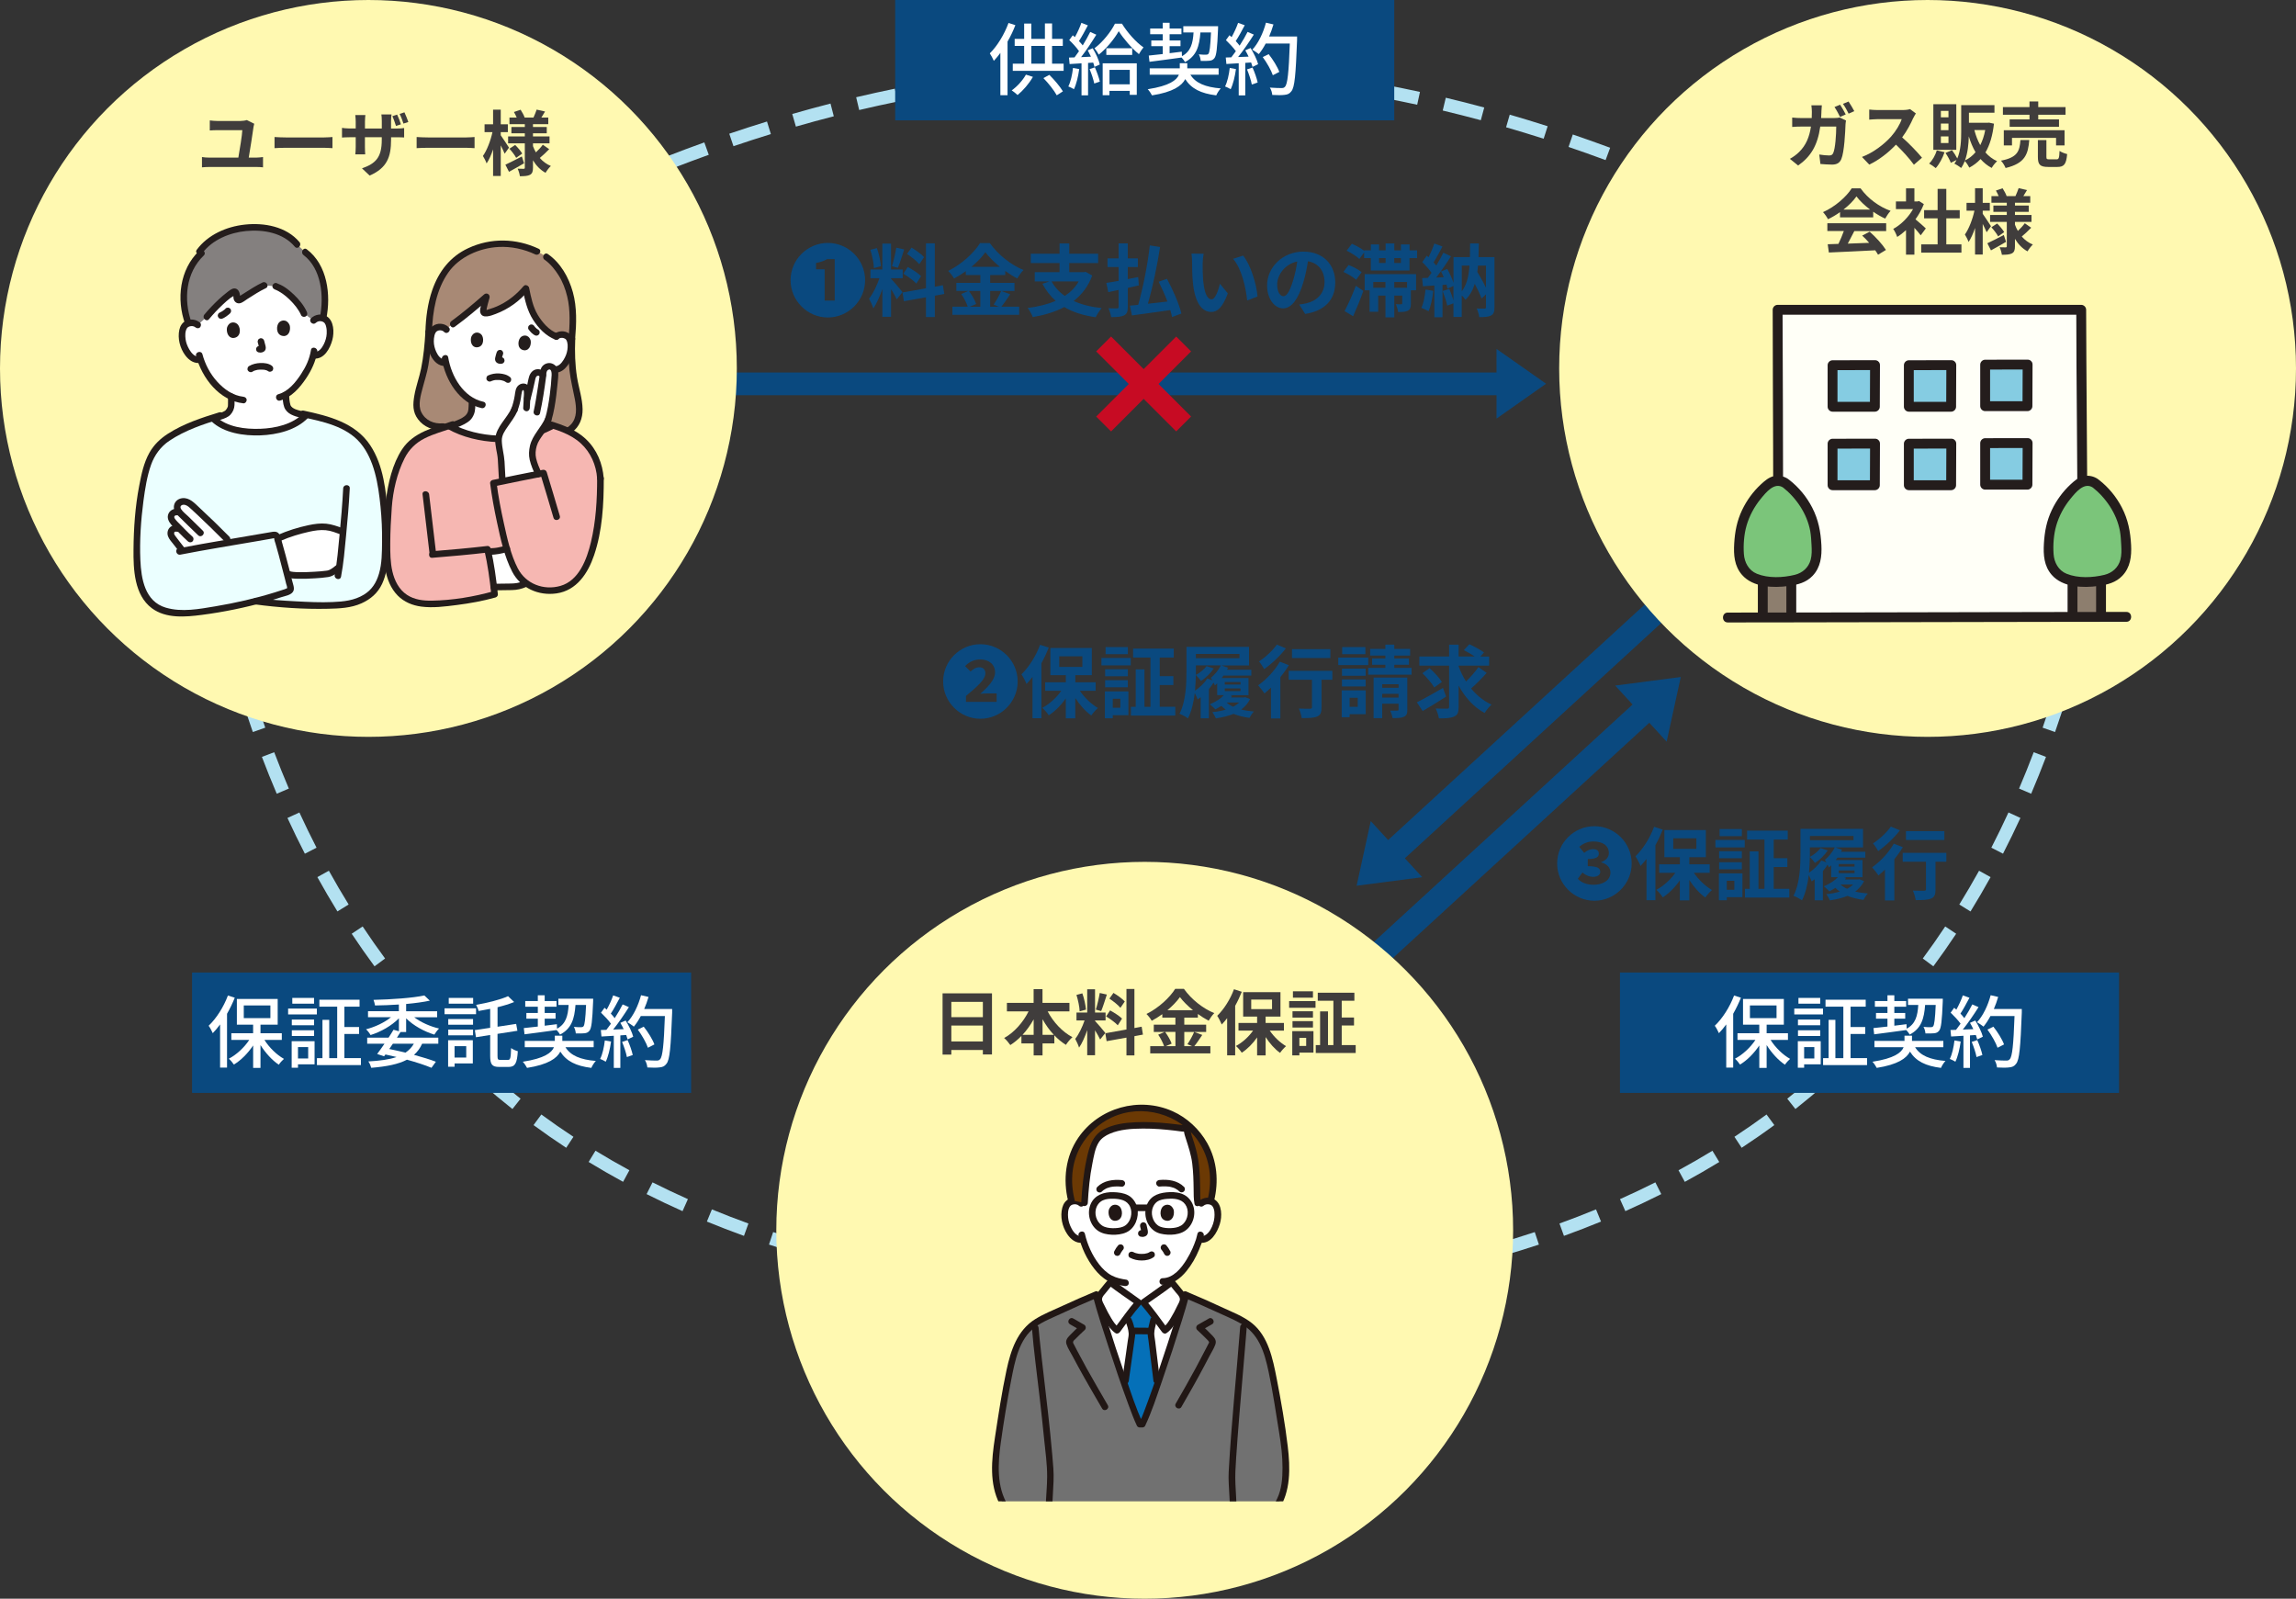 <?xml version="1.0" encoding="UTF-8"?>
<svg id="_レイヤー_2" data-name="レイヤー_2" xmlns="http://www.w3.org/2000/svg" width="698" height="486" xmlns:xlink="http://www.w3.org/1999/xlink" viewBox="0 0 698 486">
  <rect x="0" y="0" width="698" height="486" fill="#333333" stroke="none"/>
  <defs>
    <clipPath id="clippath">
      <rect x="294.13" y="328.35" width="100.9" height="128.05" style="fill: none;"/>
    </clipPath>
  </defs>
  <g id="_レイヤー_1-2" data-name="レイヤー_1">
    <g id="_文字修正後_x3000_アウトライン化" data-name="文字修正後_x3000_アウトライン化">
      <g>
        <path d="M286.72,207.17c0-6.24,5.09-11.33,11.33-11.33s11.33,5.09,11.33,11.33-5.14,11.33-11.33,11.33-11.33-5.09-11.33-11.33ZM302.99,213.36v-2.57h-2.57c-.72,0-1.7.05-2.4.12,2.28-2.02,4.49-4.3,4.49-6.48,0-2.38-1.78-3.96-4.49-3.96-1.78,0-3.29.65-4.63,2.02l1.68,1.63c.7-.62,1.54-1.27,2.59-1.27,1.25,0,1.9.65,1.9,1.87,0,1.78-2.38,3.91-5.9,6.86v1.78h9.34Z" style="fill: #0a497f;"/>
        <path d="M318.83,196.87c-.62,1.56-1.37,3.19-2.23,4.73v16.73h-2.71v-12.55c-.6.77-1.2,1.49-1.82,2.14-.26-.7-1.06-2.23-1.54-2.93,2.23-2.16,4.42-5.57,5.66-8.98l2.64.86ZM328.28,210c1.42,2.09,3.48,4.06,5.5,5.23-.65.55-1.56,1.56-2.02,2.28-1.75-1.25-3.5-3.19-4.87-5.33v6.19h-2.88v-6.07c-1.46,2.11-3.29,3.94-5.18,5.16-.43-.7-1.32-1.73-1.97-2.28,2.16-1.13,4.3-3.07,5.79-5.18h-4.92v-2.59h6.29v-2.16h-4.7v-8.26h12.6v8.26h-5.02v2.16h6.19v2.59h-4.8ZM322.02,202.73h7.03v-3.22h-7.03v3.22Z" style="fill: #0a497f;"/>
        <path d="M334.84,200.01h8.91v2.26h-8.91v-2.26ZM343.04,217.42h-4.75v.94h-2.4v-8.18h7.15v7.25ZM342.88,205.58h-6.91v-2.14h6.91v2.14ZM335.96,206.78h6.91v2.16h-6.91v-2.16ZM342.88,198.86h-6.77v-2.16h6.77v2.16ZM338.29,212.42v2.74h2.3v-2.74h-2.3ZM357.3,214.87v2.66h-13.49v-2.66h1.46v-11.38h2.66v11.38h1.82v-14.98h-5.28v-2.71h12.36v2.71h-4.27v5.66h4.15v2.69h-4.15v6.62h4.73Z" style="fill: #0a497f;"/>
        <path d="M380.03,212.52c-.65,1.3-1.56,2.33-2.69,3.17,1.15.29,2.47.48,3.84.6-.46.48-1.03,1.34-1.34,1.94-1.78-.24-3.43-.65-4.85-1.22-1.56.65-3.41,1.08-5.35,1.37-.22-.55-.7-1.39-1.08-1.9,1.44-.14,2.83-.38,4.08-.77-.48-.34-.94-.72-1.34-1.13-.58.41-1.22.74-1.82,1.06-.38-.41-1.2-1.18-1.68-1.54,1.61-.67,3.26-1.66,4.25-2.78h-2.02v-3.6c-.22.24-.46.46-.67.65-.1-.19-.24-.53-.43-.86-.38.67-.89,1.32-1.42,1.97v8.88h-2.5v-6.41c-.31.24-.62.48-.91.67-.12-.38-.55-1.3-.89-1.92-.34,2.74-.96,5.54-2.06,7.68-.58-.46-1.85-1.13-2.59-1.39,1.99-3.77,2.14-9.29,2.14-13.13v-7.22h19.01v5.64h-8.42l2.04.7c-.1.22-.19.41-.31.62h7.39v1.78h-8.47c-.17.26-.34.5-.53.74h8.14v5.21h-5.64l.67.19c-.12.17-.24.34-.38.5h3.96l.43-.07,1.46.58ZM368.58,206.81c-.17-.29-.34-.55-.48-.74,1.15-.94,2.35-2.35,3.02-3.79h-7.56v2.9c1.22-.67,2.5-1.68,3.24-2.69l2.18.72c-.94,1.44-2.47,2.9-3.86,3.79-.34-.43-1.08-1.34-1.58-1.82-.02,1.49-.1,3.12-.26,4.8,1.42-.96,2.88-2.33,3.74-3.72l1.56.55ZM363.56,198.79v1.3h13.25v-1.3h-13.25ZM372.33,208.1h4.8v-.77h-4.8v.77ZM372.33,210.09h4.8v-.82h-4.8v.82ZM372.88,213.55c.53.5,1.2.94,1.99,1.3.72-.36,1.32-.79,1.85-1.3h-3.84Z" style="fill: #0a497f;"/>
        <path d="M391.81,202.2c-.72,1.22-1.61,2.47-2.57,3.67v12.53h-2.86v-9.38c-.67.65-1.32,1.25-1.97,1.78-.41-.58-1.37-1.87-1.94-2.47,2.45-1.68,5.06-4.46,6.6-7.18l2.74,1.06ZM390.92,197.09c-1.73,2.26-4.32,4.73-6.6,6.31-.36-.62-1.08-1.78-1.58-2.33,1.99-1.27,4.27-3.43,5.42-5.11l2.76,1.13ZM405.04,206.64h-3.29v8.42c0,1.54-.29,2.33-1.34,2.76-1.01.43-2.54.48-4.68.48-.12-.84-.48-2.06-.86-2.9,1.37.07,2.95.07,3.38.05.43,0,.6-.1.6-.46v-8.35h-7.08v-2.71h13.27v2.71ZM404.44,200.04h-11.67v-2.71h11.67v2.71Z" style="fill: #0a497f;"/>
        <path d="M415.96,202.17h-9.12v-2.26h9.12v2.26ZM415.19,217.1h-4.9v.94h-2.4v-8.18h7.3v7.25ZM415.17,205.44h-7.2v-2.18h7.2v2.18ZM407.96,206.54h7.2v2.14h-7.2v-2.14ZM415.09,198.86h-7.06v-2.16h7.06v2.16ZM410.29,212.11v2.76h2.47v-2.76h-2.47ZM429.13,203.04v2.06h-13.18v-2.06h5.21v-.96h-4.03v-1.92h4.03v-.86h-4.63v-2.04h4.63v-1.3h2.71v1.3h4.82v2.04h-4.82v.86h4.46v1.92h-4.46v.96h5.26ZM427.84,215.71c0,1.2-.22,1.82-1.03,2.18-.79.38-1.92.41-3.46.41-.1-.7-.43-1.66-.74-2.28.89.02,1.87.02,2.18,0,.31,0,.38-.1.38-.36v-1.73h-4.97v4.39h-2.62v-12.34h10.25v9.72ZM420.21,208.01v1.08h4.97v-1.08h-4.97ZM425.17,212.06v-1.13h-4.97v1.13h4.97Z" style="fill: #0a497f;"/>
        <path d="M439.64,211.75c-2.38,1.54-5.04,3.19-7.13,4.39l-1.78-2.64c1.99-.98,5.09-2.71,7.94-4.37l.96,2.62ZM451.96,204.55c-1.44,1.66-3.26,3.46-4.73,4.75,1.7,2.09,3.79,3.79,6.22,4.9-.7.58-1.63,1.73-2.11,2.54-3.36-1.8-5.95-4.73-7.9-8.3v6.43c0,1.68-.31,2.47-1.32,2.93-1.01.5-2.54.6-4.68.58-.12-.82-.55-2.14-.98-3,1.46.07,2.98.05,3.46.05s.62-.14.62-.58v-12.51h-9.05v-2.76h9.05v-3.6h2.9v3.6h4.9c-.98-.67-2.28-1.42-3.31-1.94l1.66-1.8c1.44.67,3.46,1.73,4.46,2.5l-1.1,1.25h2.66v2.76h-9.26v.24c.58,1.61,1.34,3.14,2.23,4.58,1.34-1.3,2.83-2.98,3.77-4.37l2.52,1.75ZM436.02,208.99c-.67-1.2-2.28-3.07-3.6-4.34l2.18-1.54c1.34,1.22,3,2.95,3.74,4.2l-2.33,1.68Z" style="fill: #0a497f;"/>
      </g>
      <g>
        <path d="M473.38,262.49c0-6.24,5.09-11.33,11.33-11.33s11.33,5.09,11.33,11.33-5.14,11.33-11.33,11.33-11.33-5.09-11.33-11.33ZM489.58,265.28c0-1.66-1.2-2.69-2.81-3.12v-.07c1.49-.58,2.33-1.49,2.33-2.76,0-2.28-1.87-3.53-4.73-3.53-1.63,0-3.07.6-4.27,1.63l1.51,1.85c.84-.74,1.73-1.15,2.69-1.15,1.15,0,1.75.5,1.75,1.39,0,1.01-.84,1.63-3.36,1.63v2.16c3.05,0,3.79.65,3.79,1.73,0,.96-.89,1.51-2.09,1.51-1.39,0-2.5-.58-3.31-1.32l-1.42,1.92c.98,1.1,2.74,1.82,4.78,1.82,2.81,0,5.14-1.34,5.14-3.7Z" style="fill: #0a497f;"/>
        <path d="M505.49,252.2c-.62,1.56-1.37,3.19-2.23,4.73v16.73h-2.71v-12.55c-.6.77-1.2,1.49-1.82,2.14-.26-.7-1.06-2.23-1.54-2.93,2.23-2.16,4.42-5.57,5.66-8.98l2.64.86ZM514.95,265.33c1.42,2.09,3.48,4.06,5.5,5.23-.65.55-1.56,1.56-2.02,2.28-1.75-1.25-3.5-3.19-4.87-5.33v6.19h-2.88v-6.07c-1.46,2.11-3.29,3.94-5.18,5.16-.43-.7-1.32-1.73-1.97-2.28,2.16-1.13,4.3-3.07,5.79-5.18h-4.92v-2.59h6.29v-2.16h-4.7v-8.26h12.6v8.26h-5.02v2.16h6.19v2.59h-4.8ZM508.68,258.05h7.03v-3.22h-7.03v3.22Z" style="fill: #0a497f;"/>
        <path d="M521.5,255.34h8.91v2.26h-8.91v-2.26ZM529.71,272.74h-4.75v.94h-2.4v-8.18h7.15v7.25ZM529.54,260.91h-6.91v-2.14h6.91v2.14ZM522.63,262.11h6.91v2.16h-6.91v-2.16ZM529.54,254.19h-6.77v-2.16h6.77v2.16ZM524.95,267.75v2.74h2.3v-2.74h-2.3ZM543.96,270.2v2.66h-13.49v-2.66h1.46v-11.38h2.66v11.38h1.82v-14.98h-5.28v-2.71h12.36v2.71h-4.27v5.66h4.15v2.69h-4.15v6.62h4.73Z" style="fill: #0a497f;"/>
        <path d="M566.69,267.85c-.65,1.3-1.56,2.33-2.69,3.17,1.15.29,2.47.48,3.84.6-.46.48-1.03,1.34-1.34,1.94-1.78-.24-3.43-.65-4.85-1.22-1.56.65-3.41,1.08-5.35,1.37-.22-.55-.7-1.39-1.08-1.9,1.44-.14,2.83-.38,4.08-.77-.48-.34-.94-.72-1.34-1.13-.58.41-1.22.74-1.82,1.06-.38-.41-1.2-1.18-1.68-1.54,1.61-.67,3.26-1.66,4.25-2.78h-2.02v-3.6c-.22.24-.46.46-.67.65-.1-.19-.24-.53-.43-.86-.38.67-.89,1.32-1.42,1.97v8.88h-2.5v-6.41c-.31.24-.62.48-.91.67-.12-.38-.55-1.3-.89-1.92-.34,2.74-.96,5.54-2.06,7.68-.58-.46-1.85-1.13-2.59-1.39,1.99-3.77,2.14-9.29,2.14-13.13v-7.22h19.01v5.64h-8.42l2.04.7c-.1.22-.19.41-.31.62h7.39v1.78h-8.47c-.17.26-.34.5-.53.74h8.14v5.21h-5.64l.67.19c-.12.17-.24.34-.38.5h3.96l.43-.07,1.46.58ZM555.24,262.13c-.17-.29-.34-.55-.48-.74,1.15-.94,2.35-2.35,3.02-3.79h-7.56v2.9c1.22-.67,2.5-1.68,3.24-2.69l2.18.72c-.94,1.44-2.47,2.9-3.86,3.79-.34-.43-1.08-1.34-1.58-1.82-.02,1.49-.1,3.12-.26,4.8,1.42-.96,2.88-2.33,3.74-3.72l1.56.55ZM550.23,254.12v1.3h13.25v-1.3h-13.25ZM558.99,263.43h4.8v-.77h-4.8v.77ZM558.99,265.42h4.8v-.82h-4.8v.82ZM559.54,268.88c.53.5,1.2.94,1.99,1.3.72-.36,1.32-.79,1.85-1.3h-3.84Z" style="fill: #0a497f;"/>
        <path d="M578.47,257.53c-.72,1.22-1.61,2.47-2.57,3.67v12.53h-2.86v-9.39c-.67.65-1.32,1.25-1.97,1.78-.41-.58-1.37-1.87-1.94-2.47,2.45-1.68,5.06-4.46,6.6-7.18l2.74,1.06ZM577.59,252.41c-1.73,2.26-4.32,4.73-6.6,6.31-.36-.62-1.08-1.78-1.58-2.33,1.99-1.27,4.27-3.43,5.42-5.11l2.76,1.13ZM591.7,261.97h-3.29v8.42c0,1.54-.29,2.33-1.34,2.76-1.01.43-2.54.48-4.68.48-.12-.84-.48-2.06-.86-2.9,1.37.07,2.95.07,3.38.05.43,0,.6-.1.6-.46v-8.35h-7.08v-2.71h13.27v2.71ZM591.1,255.36h-11.67v-2.71h11.67v2.71Z" style="fill: #0a497f;"/>
      </g>
      <g>
        <path d="M240.34,85.18c0-6.24,5.09-11.33,11.33-11.33s11.33,5.09,11.33,11.33-5.14,11.33-11.33,11.33-11.33-5.09-11.33-11.33ZM253.76,91.37v-12.6h-2.3c-.94.55-1.94.89-3.38,1.18v1.92h2.62v9.5h3.07Z" style="fill: #0a497f;"/>
        <path d="M272.62,91.01c-.36-.77-1.03-2.02-1.73-3.12v8.42h-2.64v-8.47c-.77,2.23-1.73,4.46-2.76,5.9-.24-.86-.86-2.16-1.3-2.95,1.2-1.46,2.42-4.03,3.17-6.22h-2.74v-2.66h3.62v-7.85h2.64v7.85h3.55v2.66h-3.55v.17c.7.7,2.98,3.38,3.48,4.06l-1.75,2.21ZM265.68,81.49c-.05-1.49-.53-3.82-1.08-5.54l1.99-.53c.62,1.73,1.1,4.01,1.22,5.5l-2.14.58ZM274.88,75.82c-.62,1.92-1.32,4.2-1.92,5.59l-1.8-.5c.48-1.51,1.06-3.94,1.32-5.62l2.4.53ZM284.19,89.89v6.48h-2.69v-6l-6.7,1.2-.43-2.66,7.13-1.27v-13.68h2.69v13.2l2.45-.46.43,2.66-2.88.53ZM275.98,81.17c1.39.74,3.17,1.9,4.03,2.76l-1.44,2.28c-.79-.89-2.54-2.16-3.94-3l1.34-2.04ZM279.46,80.31c-.74-.94-2.4-2.23-3.72-3.12l1.37-1.92c1.34.79,3.05,2.02,3.82,2.9l-1.46,2.14Z" style="fill: #0a497f;"/>
        <path d="M307.11,89.45c-.91,1.32-1.85,2.78-2.69,3.79h5.42v2.45h-20.31v-2.45h4.68c-.36-1.08-1.15-2.69-1.99-3.86l2.18-.94h-3.67v-2.45h7.3v-2.38h-4.42v-1.18c-1.13.82-2.35,1.58-3.58,2.23-.36-.67-1.15-1.7-1.78-2.3,4.08-1.99,7.92-5.59,9.7-8.47h2.95c2.59,3.62,6.46,6.65,10.25,8.19-.72.72-1.37,1.68-1.9,2.57-1.2-.62-2.45-1.42-3.65-2.28v1.25h-4.58v2.38h7.39v2.45h-7.39v4.8h2.62l-1.56-.65c.79-1.13,1.75-2.88,2.28-4.15l2.74,1.01ZM294.55,88.45c.91,1.22,1.85,2.86,2.21,3.96l-1.97.84h3.24v-4.8h-3.48ZM303.99,81.12c-1.78-1.44-3.36-3-4.42-4.44-1.03,1.44-2.52,3-4.25,4.44h8.66Z" style="fill: #0a497f;"/>
        <path d="M332.04,83.77c-1.2,3.29-3.17,5.81-5.64,7.73,2.38,1.08,5.21,1.8,8.52,2.16-.6.67-1.42,1.94-1.82,2.78-3.82-.55-6.98-1.56-9.55-3.1-2.81,1.49-6.07,2.45-9.58,3.05-.26-.77-1.01-2.11-1.56-2.76,3.14-.41,6.05-1.1,8.52-2.18-1.61-1.42-2.93-3.14-4.03-5.18l2.11-.72h-4.44v-2.81h7.54v-2.78h-8.74v-2.83h8.74v-3.12h2.95v3.12h8.78v2.83h-8.78v2.78h4.49l.5-.1,1.99,1.13ZM319.68,85.54c.96,1.75,2.3,3.22,4.03,4.42,1.75-1.15,3.19-2.59,4.22-4.42h-8.26Z" style="fill: #0a497f;"/>
        <path d="M342.87,87.51v5.74c0,1.46-.29,2.16-1.13,2.62-.84.43-2.11.53-3.94.53-.1-.74-.46-1.92-.82-2.69,1.08.05,2.26.05,2.59.05.36-.02.5-.14.5-.53v-5.09c-1.13.24-2.18.48-3.14.67l-.6-2.81c1.06-.14,2.33-.38,3.74-.62v-4.2h-3.38v-2.64h3.38v-4.56h2.78v4.56h3.07v2.64h-3.07v3.67c1.06-.22,2.11-.41,3.17-.62l.19,2.52-3.36.77ZM356.31,96.37c-.12-.62-.31-1.34-.53-2.11-4.15.62-8.5,1.18-11.66,1.63l-.62-2.98c.74-.07,1.58-.14,2.52-.24,1.42-4.99,2.88-12.27,3.53-18.07l3.12.5c-.89,5.76-2.3,12.39-3.7,17.23,1.9-.19,3.91-.43,5.93-.67-.77-2.04-1.73-4.18-2.66-6.02l2.52-.89c1.82,3.36,3.72,7.7,4.39,10.56l-2.83,1.06Z" style="fill: #0a497f;"/>
        <path d="M365.62,80.07c-.02,1.56,0,3.36.14,5.09.34,3.46,1.06,5.83,2.57,5.83,1.13,0,2.09-2.81,2.54-4.73l2.4,2.93c-1.58,4.18-3.1,5.64-5.02,5.64-2.64,0-4.92-2.38-5.59-8.81-.24-2.21-.26-5.02-.26-6.48,0-.67-.05-1.7-.19-2.45l3.7.05c-.17.86-.29,2.26-.29,2.93ZM382.28,90.13l-3.14,1.22c-.38-3.86-1.66-9.7-4.27-12.67l3.05-.98c2.28,2.76,4.1,8.76,4.37,12.43Z" style="fill: #0a497f;"/>
        <path d="M396.77,95.43l-1.8-2.86c.91-.1,1.58-.24,2.23-.38,3.07-.72,5.47-2.93,5.47-6.43,0-3.31-1.8-5.78-5.04-6.34-.34,2.04-.74,4.25-1.44,6.5-1.44,4.85-3.5,7.82-6.12,7.82s-4.87-2.93-4.87-6.98c0-5.54,4.8-10.27,11.02-10.27s9.7,4.13,9.7,9.36-3.1,8.64-9.14,9.58ZM390.17,90.05c1.01,0,1.94-1.51,2.93-4.75.55-1.78,1.01-3.82,1.27-5.81-3.96.82-6.1,4.32-6.1,6.96,0,2.42.96,3.6,1.9,3.6Z" style="fill: #0a497f;"/>
        <path d="M412.27,85.06c-.79-.77-2.52-1.8-3.86-2.4l1.56-2.09c1.39.5,3.12,1.42,3.98,2.18l-1.68,2.3ZM408.77,94.57c.98-1.87,2.38-4.9,3.41-7.7l2.28,1.56c-.89,2.57-2.04,5.35-3.1,7.7l-2.59-1.56ZM430.8,76.11v2.35h-2.3v3.77h-11.76v-3.77h-2.04v-1.7l-1.46,1.97c-.79-.79-2.5-1.9-3.86-2.52l1.61-2.11c1.22.55,2.81,1.39,3.72,2.14v-.12h2.04v-1.82h2.5v1.82h1.99v-2.11h2.64v2.11h2.02v-1.82h2.62v1.82h2.3ZM414.87,83.33h15.63v4.92h-1.58v4.01c0,1.13-.17,1.8-.91,2.18-.72.38-1.7.41-2.98.41-.07-.74-.38-1.7-.67-2.38.7.05,1.37.05,1.61.02.24,0,.31-.05.31-.29v-2.33h-2.4v6.6h-2.69v-6.6h-2.21v4.9h-2.62v-6.53h-1.49v-4.92ZM417.48,85.73v1.75h3.7v-1.75h-3.7ZM419.24,79.95h1.99v-1.49h-1.99v1.49ZM425.88,78.46h-2.02v1.49h2.02v-1.49ZM427.76,85.73h-3.89v1.75h3.89v-1.75Z" style="fill: #0a497f;"/>
        <path d="M435.72,88.42c-.24,2.26-.74,4.66-1.44,6.19-.5-.31-1.56-.82-2.18-1.03.7-1.42,1.08-3.55,1.27-5.57l2.35.41ZM454.32,93.46c0,1.3-.22,2.02-1.03,2.45s-1.94.5-3.58.5c-.1-.74-.41-1.92-.79-2.62.98.05,2.09.02,2.42.02.31,0,.41-.1.41-.43v-3.91l-1.32,1.27c-.46-1.2-1.25-2.86-2.09-4.46-.6,1.92-1.49,3.55-2.83,4.85-.22-.38-.67-.91-1.13-1.32v6.53h-2.52v-4.13l-1.9.7c-.22-1.2-.84-3.05-1.39-4.46l2.02-.62c.48,1.08.96,2.38,1.27,3.48v-4.39l-1.8.82c-.07-.36-.17-.77-.31-1.22l-1.22.1v9.82h-2.47v-9.65l-3.48.22-.24-2.47,1.73-.07c.36-.46.74-.98,1.13-1.54-.7-1.03-1.85-2.3-2.83-3.26l1.37-1.94c.17.14.36.31.55.48.67-1.32,1.34-2.9,1.75-4.18l2.47.91c-.86,1.63-1.82,3.48-2.69,4.82.31.34.58.67.82.96.82-1.34,1.58-2.71,2.14-3.89l2.33,1.08c-1.32,2.09-2.98,4.51-4.49,6.46l2.3-.1c-.26-.6-.55-1.2-.84-1.73l1.9-.79c.74,1.32,1.49,2.95,1.9,4.25v-7.85h4.99c.02-1.32.05-2.69.05-4.15h2.66c-.02,1.44-.05,2.83-.1,4.15h4.85v15.34ZM444.39,88.57c1.51-1.97,2.11-4.61,2.35-7.82h-2.35v7.82ZM449.33,80.74c-.07.65-.12,1.3-.22,1.9.94,1.56,1.92,3.31,2.64,4.82v-6.72h-2.42Z" style="fill: #0a497f;"/>
      </g>
      <path d="M174.31,64.09l-1.7-3.62c1.44-.68,2.88-1.34,4.33-2l1.66,3.64c-1.43.65-2.86,1.32-4.29,1.99ZM524.84,64.09c-3.61-1.69-7.27-3.36-10.88-4.94l1.61-3.66c3.64,1.6,7.33,3.28,10.97,4.98l-1.7,3.62ZM185.88,58.85l-1.6-3.66c3.68-1.61,7.41-3.19,11.1-4.7l1.51,3.7c-3.66,1.49-7.36,3.06-11,4.66ZM506.64,56c-3.67-1.54-7.4-3.05-11.07-4.49l1.46-3.73c3.71,1.45,7.47,2.97,11.17,4.53l-1.55,3.69ZM204.28,51.24l-1.45-3.73c3.75-1.46,7.54-2.88,11.29-4.22l1.35,3.77c-3.71,1.33-7.48,2.74-11.19,4.18ZM488.11,48.67c-3.74-1.39-7.53-2.73-11.26-4l1.29-3.79c3.76,1.28,7.58,2.64,11.36,4.04l-1.39,3.75ZM222.98,44.44l-1.28-3.79c3.8-1.29,7.66-2.54,11.47-3.71l1.18,3.82c-3.77,1.16-7.59,2.4-11.36,3.68ZM469.28,42.17c-3.79-1.21-7.64-2.39-11.42-3.48l1.11-3.84c3.82,1.11,7.7,2.29,11.53,3.52l-1.22,3.81ZM241.96,38.49l-1.11-3.84c3.85-1.11,7.77-2.18,11.63-3.17l1,3.87c-3.83.98-7.7,2.04-11.52,3.14ZM450.18,36.54c-3.84-1.03-7.74-2.02-11.58-2.94l.93-3.89c3.88.92,7.81,1.92,11.69,2.97l-1.04,3.86ZM261.2,33.45l-.92-3.89c3.9-.92,7.86-1.8,11.77-2.6l.8,3.92c-3.87.79-7.79,1.66-11.66,2.57ZM430.84,31.84c-3.89-.85-7.83-1.64-11.71-2.36l.73-3.93c3.92.73,7.9,1.53,11.82,2.39l-.85,3.91ZM280.67,29.35l-.73-3.93c3.95-.73,7.95-1.4,11.89-2.01l.6,3.95c-3.9.6-7.86,1.26-11.77,1.98ZM411.29,28.1c-3.92-.65-7.89-1.24-11.81-1.76l.53-3.96c3.96.53,7.97,1.13,11.93,1.78l-.65,3.95ZM300.31,26.25l-.52-3.97c3.98-.52,8.01-.99,11.98-1.39l.4,3.98c-3.93.39-7.92.86-11.85,1.38ZM391.58,25.36c-3.94-.44-7.94-.83-11.88-1.15l.32-3.99c3.98.32,8.02.71,12.01,1.16l-.45,3.98ZM320.09,24.17l-.31-3.99c4-.32,8.05-.57,12.04-.76l.19,4c-3.95.19-7.96.44-11.91.75ZM371.76,23.66c-3.95-.23-7.96-.41-11.92-.52l.11-4c4,.11,8.06.29,12.05.52l-.24,3.99ZM339.95,23.13l-.1-4c4-.1,8.05-.14,12.06-.12l-.02,4c-3.97-.02-7.98.01-11.94.12Z" style="fill: #b3e1f1;"/>
      <g>
        <path d="M258.12,385.32c-1.69-.42-3.38-.84-5.05-1.28l1.01-3.87c1.65.43,3.32.85,4.99,1.27l-.95,3.88ZM245.31,381.91c-3.89-1.12-7.77-2.32-11.53-3.57l1.26-3.8c3.72,1.23,7.55,2.42,11.38,3.52l-1.11,3.84ZM226.17,375.7c-3.81-1.38-7.6-2.84-11.27-4.35l1.52-3.7c3.62,1.49,7.36,2.93,11.11,4.29l-1.36,3.76ZM207.49,368.18c-3.69-1.65-7.37-3.39-10.92-5.18l1.8-3.57c3.5,1.76,7.12,3.47,10.76,5.1l-1.63,3.65ZM189.43,359.27c-3.55-1.93-7.07-3.96-10.48-6.04l2.08-3.42c3.35,2.04,6.82,4.04,10.31,5.94l-1.91,3.51ZM172.13,348.92c-3.37-2.21-6.71-4.53-9.93-6.9l2.37-3.22c3.17,2.33,6.45,4.61,9.76,6.78l-2.2,3.34ZM155.79,337.14c-3.15-2.49-6.28-5.1-9.29-7.75l2.64-3c2.96,2.6,6.02,5.16,9.12,7.61l-2.48,3.14ZM140.55,323.96c-2.92-2.76-5.8-5.64-8.56-8.55l2.9-2.75c2.72,2.86,5.55,5.69,8.41,8.4l-2.75,2.91ZM126.54,309.45c-2.65-3-5.27-6.13-7.77-9.28l3.13-2.49c2.46,3.1,5.03,6.17,7.64,9.12l-3,2.65ZM113.86,293.76c-2.37-3.21-4.71-6.55-6.94-9.91l3.33-2.21c2.19,3.3,4.49,6.58,6.82,9.74l-3.22,2.38ZM102.58,277.07c-2.09-3.39-4.14-6.9-6.1-10.44l3.5-1.94c1.93,3.48,3.95,6.94,6.01,10.27l-3.4,2.1ZM92.68,259.52c-1.82-3.54-3.6-7.19-5.29-10.86l3.63-1.67c1.67,3.62,3.42,7.22,5.21,10.71l-3.56,1.83ZM84.13,241.29c-1.56-3.66-3.08-7.42-4.51-11.2l3.74-1.42c1.42,3.73,2.91,7.45,4.45,11.05l-3.68,1.57ZM76.86,222.53c-1.31-3.75-2.59-7.6-3.78-11.46l3.82-1.18c1.18,3.81,2.44,7.62,3.74,11.32l-3.77,1.32Z" style="fill: #b3e1f1;"/>
        <path d="M443.49,385.32l-.95-3.88c1.67-.41,3.34-.83,4.99-1.27l1.01,3.87c-1.67.44-3.36.87-5.05,1.28ZM456.3,381.91l-1.11-3.84c3.84-1.11,7.67-2.29,11.39-3.52l1.26,3.8c-3.77,1.25-7.65,2.45-11.53,3.57ZM475.45,375.7l-1.36-3.76c3.74-1.35,7.48-2.8,11.11-4.29l1.52,3.7c-3.68,1.51-7.47,2.97-11.27,4.35ZM494.12,368.18l-1.63-3.65c3.64-1.62,7.26-3.34,10.75-5.1l1.8,3.57c-3.55,1.79-7.23,3.53-10.92,5.18ZM512.19,359.27l-1.91-3.51c3.49-1.9,6.96-3.9,10.31-5.94l2.08,3.42c-3.4,2.08-6.93,4.11-10.48,6.04ZM529.48,348.92l-2.2-3.34c3.31-2.18,6.6-4.46,9.76-6.78l2.37,3.22c-3.22,2.37-6.57,4.69-9.93,6.9ZM545.82,337.14l-2.48-3.14c3.09-2.44,6.16-5,9.12-7.61l2.64,3c-3.01,2.65-6.14,5.26-9.29,7.75ZM561.06,323.96l-2.75-2.91c2.86-2.71,5.69-5.54,8.41-8.4l2.9,2.75c-2.77,2.91-5.65,5.79-8.56,8.55ZM575.08,309.45l-3-2.65c2.61-2.96,5.18-6.03,7.64-9.12l3.13,2.49c-2.5,3.15-5.12,6.28-7.77,9.28ZM587.76,293.76l-3.22-2.38c2.33-3.15,4.62-6.43,6.82-9.74l3.33,2.21c-2.23,3.37-4.57,6.7-6.94,9.91ZM599.04,277.07l-3.4-2.1c2.06-3.34,4.08-6.8,6.01-10.27l3.5,1.94c-1.95,3.53-4.01,7.04-6.1,10.44ZM608.94,259.52l-3.56-1.83c1.79-3.49,3.55-7.09,5.21-10.71l3.63,1.67c-1.69,3.67-3.47,7.32-5.29,10.86ZM617.49,241.29l-3.68-1.57c1.54-3.6,3.03-7.32,4.45-11.05l3.74,1.42c-1.44,3.78-2.95,7.55-4.51,11.2ZM624.75,222.53l-3.78-1.32c1.3-3.7,2.55-7.51,3.74-11.32l3.82,1.18c-1.2,3.86-2.47,7.72-3.78,11.46Z" style="fill: #b3e1f1;"/>
      </g>
      <rect x="272.14" width="151.72" height="36.59" style="fill: #0a497f;"/>
      <g>
        <path d="M308.68,7.65c-.65,1.68-1.46,3.41-2.38,4.99v16.3h-2.18v-12.86c-.65.89-1.32,1.7-1.99,2.42-.22-.55-.86-1.75-1.22-2.28,2.26-2.23,4.39-5.71,5.69-9.24l2.09.67ZM314.01,23.37c-1.18,2.09-3.02,4.18-4.66,5.52-.41-.41-1.27-1.08-1.78-1.42,1.68-1.18,3.31-3,4.32-4.78l2.11.67ZM323.35,19.36v2.18h-15.46v-2.18h3.46v-5.4h-2.88v-2.14h2.88v-4.66h2.18v4.66h4.13v-4.7h2.18v4.7h3.26v2.14h-3.26v5.4h3.5ZM313.53,19.36h4.13v-5.4h-4.13v5.4ZM319,22.75c1.56,1.54,3.29,3.6,4.13,5.02l-1.87,1.2c-.79-1.46-2.5-3.65-4.06-5.23l1.8-.98Z" style="fill: #fff;"/>
        <path d="M328.09,21c-.31,2.26-.86,4.58-1.61,6.12-.36-.26-1.25-.67-1.7-.84.72-1.44,1.18-3.55,1.42-5.62l1.9.34ZM332.17,14.64c.96,1.56,1.9,3.62,2.18,4.97l-1.63.72c-.07-.38-.22-.82-.38-1.3l-1.56.1v9.86h-1.99v-9.74c-1.32.07-2.54.14-3.62.22l-.19-1.97,1.68-.05c.43-.58.91-1.22,1.37-1.9-.74-1.08-1.92-2.38-2.98-3.36l1.08-1.46c.22.17.43.36.65.55.74-1.32,1.54-3.05,1.97-4.34l1.97.77c-.84,1.61-1.85,3.46-2.71,4.78.43.46.84.91,1.15,1.32.86-1.42,1.68-2.88,2.28-4.1l1.85.84c-1.34,2.18-3.07,4.8-4.63,6.82.96-.02,1.97-.07,3-.14-.31-.67-.65-1.34-.98-1.94l1.51-.62ZM332.85,20.47c.6,1.37,1.25,3.17,1.51,4.34l-1.7.58c-.24-1.18-.82-3-1.42-4.39l1.61-.53ZM341.08,7.2c1.63,2.64,4.2,5.59,6.55,7.2-.46.55-1.01,1.37-1.39,2.06-2.23-1.82-4.75-4.78-6.14-6.98-1.27,2.26-3.6,5.16-6.07,7.13-.31-.6-.86-1.44-1.3-1.94,2.5-1.85,5.02-5.04,6.22-7.46h2.14ZM335.22,19.24h10.37v9.6h-2.14v-1.22h-6.17v1.32h-2.06v-9.7ZM344.2,14.66v2.04h-7.87v-2.04h7.87ZM337.29,21.24v4.39h6.17v-4.39h-6.17Z" style="fill: #fff;"/>
        <path d="M361.88,22.7c1.58,2.57,4.56,3.79,9.24,4.18-.5.5-1.1,1.46-1.37,2.11-4.66-.58-7.58-2.02-9.43-4.94-1.03,2.02-3.7,3.94-10.1,4.94-.26-.53-.84-1.39-1.3-1.87,6.6-1.01,8.81-2.76,9.48-4.42h-8.88v-1.92h9.14v-1.58h2.28v1.58h9.53v1.92h-8.59ZM349.23,16.89c1.18-.12,2.64-.29,4.25-.46v-2.4h-3.48v-1.73h3.48v-1.9h-3.82v-1.73h3.82v-1.75h2.09v1.75h3.6v1.73h-3.6v1.9h3.31v1.73h-3.31v2.14l3.7-.46.05,1.37c2.69-1.46,3.31-3.84,3.53-7.22h-3.12v-1.9h10.58s0,.62-.02.89c-.24,5.86-.48,8.06-1.1,8.83-.41.53-.86.72-1.54.79-.58.07-1.58.07-2.62.05-.05-.6-.26-1.49-.6-1.99.94.1,1.8.1,2.16.1s.58-.05.79-.29c.34-.46.58-2.14.77-6.48h-3.22c-.31,4.22-1.2,7.2-4.7,9.02-.19-.41-.65-1.01-1.03-1.39-3.5.5-7.13.96-9.75,1.3l-.22-1.9Z" style="fill: #fff;"/>
        <path d="M375.74,21c-.31,2.26-.86,4.58-1.61,6.12-.36-.26-1.25-.67-1.7-.84.72-1.44,1.18-3.55,1.42-5.62l1.9.34ZM380.18,14.59c.98,1.56,1.97,3.6,2.3,4.92l-1.7.82c-.1-.38-.24-.84-.43-1.34l-1.78.12v9.89h-1.99v-9.77c-1.37.07-2.64.14-3.75.22l-.19-1.97,1.68-.05c.46-.58.91-1.2,1.39-1.87-.74-1.06-1.97-2.35-3.02-3.36l1.08-1.49c.22.19.43.38.65.58.74-1.32,1.54-3.05,1.97-4.34l2.02.72c-.86,1.63-1.87,3.53-2.74,4.82.46.48.86.96,1.18,1.39.94-1.44,1.8-2.93,2.42-4.18l1.9.82c-1.37,2.18-3.17,4.82-4.78,6.82l3.19-.12c-.31-.67-.65-1.32-1.01-1.92l1.61-.7ZM380.78,20.54c.65,1.44,1.3,3.31,1.56,4.54l-1.78.62c-.22-1.25-.86-3.14-1.46-4.61l1.68-.55ZM394.32,12.19c-.41,10.58-.72,14.33-1.73,15.55-.58.79-1.18,1.01-2.11,1.1-.82.12-2.28.1-3.7.02-.05-.65-.31-1.61-.74-2.23,1.56.12,3,.14,3.58.14.5,0,.77-.1,1.03-.41.77-.77,1.15-4.32,1.46-13.13h-7.32c-.65,1.22-1.37,2.33-2.11,3.22-.43-.38-1.44-1.03-1.97-1.34,1.82-1.94,3.31-5.06,4.15-8.21l2.28.53c-.36,1.25-.82,2.5-1.32,3.67h8.5v1.08ZM386.95,22.87c-.48-1.46-1.8-3.79-3.07-5.52l1.8-.89c1.3,1.63,2.71,3.91,3.24,5.4l-1.97,1.01Z" style="fill: #fff;"/>
      </g>
      <g>
        <g>
          <rect x="58.39" y="295.64" width="151.72" height="36.59" style="fill: #0a497f;"/>
          <g>
            <path d="M71.37,303.31c-.67,1.66-1.46,3.29-2.35,4.87v16.37h-2.11v-13.13c-.72.98-1.49,1.9-2.23,2.66-.22-.53-.84-1.73-1.25-2.26,2.33-2.21,4.54-5.66,5.86-9.19l2.09.67ZM80.39,316.13c1.46,2.33,3.74,4.54,5.93,5.76-.48.43-1.22,1.22-1.56,1.78-2.02-1.34-4.06-3.58-5.57-5.98v6.94h-2.23v-6.82c-1.61,2.4-3.72,4.54-5.86,5.81-.36-.55-1.03-1.34-1.54-1.78,2.3-1.18,4.66-3.36,6.22-5.71h-5.45v-2.02h6.62v-2.62h-4.94v-7.82h12.41v7.82h-5.23v2.62h6.48v2.02h-5.28ZM74.11,309.51h8.09v-3.86h-8.09v3.86Z" style="fill: #fff;"/>
            <path d="M87.59,306.6h8.74v1.78h-8.74v-1.78ZM95.63,323.55h-5.04v1.03h-1.92v-8.06h6.96v7.03ZM95.48,311.67h-6.77v-1.73h6.77v1.73ZM88.72,313.2h6.77v1.73h-6.77v-1.73ZM95.48,305.11h-6.62v-1.75h6.62v1.75ZM90.59,318.31v3.46h3.1v-3.46h-3.1ZM109.72,321.67v2.11h-13.37v-2.11h1.68v-11.64h2.06v11.64h2.42v-15.65h-5.42v-2.11h12.22v2.11h-4.61v6.19h4.46v2.11h-4.46v7.34h5.02Z" style="fill: #fff;"/>
            <path d="M121.77,313.71c-.34.55-.72,1.13-1.1,1.73h12.58v1.85h-4.92c-.6,1.34-1.44,2.47-2.47,3.38,2.57.7,4.9,1.42,6.65,2.09l-1.34,1.85c-1.94-.82-4.54-1.66-7.44-2.47-2.64,1.39-6.22,2.09-10.87,2.47-.17-.62-.5-1.44-.89-1.94,3.53-.19,6.36-.58,8.59-1.34-1.1-.26-2.23-.53-3.38-.77l-.41.55-2.11-.7c.65-.86,1.44-1.97,2.23-3.12h-5.26v-1.85h6.5c.55-.84,1.08-1.66,1.51-2.4l1.63.46v-3.94c-2.21,2.26-5.5,4.13-8.62,5.09-.29-.55-.91-1.34-1.37-1.75,2.74-.7,5.59-2.04,7.58-3.67h-6.98v-1.82h9.38v-2.04c-2.45.17-4.94.26-7.25.29-.05-.46-.29-1.27-.46-1.7,5.42-.12,11.93-.58,15.46-1.34l1.66,1.58c-2.02.43-4.54.77-7.2,1.01v2.21h9.43v1.82h-6.98c2.02,1.54,4.87,2.81,7.56,3.43-.48.46-1.1,1.27-1.44,1.85-3.1-.94-6.36-2.74-8.57-4.94v4.15h-1.7ZM119.44,317.28c-.36.55-.72,1.08-1.1,1.61,1.66.34,3.34.72,4.94,1.1,1.06-.72,1.9-1.61,2.54-2.71h-6.38Z" style="fill: #fff;"/>
            <path d="M144.72,308.31h-9.58v-1.78h9.58v1.78ZM143.74,323.28h-5.54v1.01h-1.97v-8.06h7.51v7.06ZM136.27,309.79h7.54v1.73h-7.54v-1.73ZM136.27,312.99h7.54v1.75h-7.54v-1.75ZM143.84,305.11h-7.42v-1.75h7.42v1.75ZM138.19,318.03v3.46h3.55v-3.46h-3.55ZM154.47,322.2c.7,0,.82-.7.91-3.6.53.41,1.44.82,2.04.96-.22,3.55-.77,4.78-2.76,4.78h-2.9c-2.16,0-2.74-.74-2.74-3.36v-6.34l-4.32.67-.34-2.16,4.66-.7v-5.76c-1.2.24-2.4.46-3.53.65-.1-.55-.46-1.37-.74-1.87,3.5-.62,7.42-1.58,9.7-2.64l1.85,1.78c-1.44.6-3.19,1.13-5.04,1.58v5.93l5.66-.86.38,2.09-6.05.94v6.7c0,1.06.14,1.22.86,1.22h2.35Z" style="fill: #fff;"/>
            <path d="M171.9,318.34c1.58,2.57,4.56,3.79,9.24,4.18-.5.5-1.1,1.46-1.37,2.11-4.66-.58-7.58-2.02-9.43-4.94-1.03,2.02-3.7,3.94-10.11,4.94-.26-.53-.84-1.39-1.3-1.87,6.6-1.01,8.81-2.76,9.48-4.42h-8.88v-1.92h9.14v-1.58h2.28v1.58h9.53v1.92h-8.59ZM159.25,312.53c1.18-.12,2.64-.29,4.25-.46v-2.4h-3.48v-1.73h3.48v-1.9h-3.82v-1.73h3.82v-1.75h2.09v1.75h3.6v1.73h-3.6v1.9h3.31v1.73h-3.31v2.14l3.7-.46.05,1.37c2.69-1.46,3.31-3.84,3.53-7.22h-3.12v-1.9h10.58s0,.62-.02.89c-.24,5.86-.48,8.06-1.1,8.83-.41.53-.86.72-1.54.79-.58.07-1.58.07-2.62.05-.05-.6-.26-1.49-.6-1.99.94.1,1.8.1,2.16.1s.58-.05.79-.29c.34-.46.58-2.14.77-6.48h-3.22c-.31,4.22-1.2,7.2-4.71,9.02-.19-.41-.65-1.01-1.03-1.39-3.5.5-7.13.96-9.75,1.3l-.22-1.9Z" style="fill: #fff;"/>
            <path d="M185.76,316.63c-.31,2.26-.86,4.58-1.61,6.12-.36-.26-1.25-.67-1.7-.84.72-1.44,1.18-3.55,1.42-5.62l1.9.34ZM190.2,310.23c.98,1.56,1.97,3.6,2.3,4.92l-1.7.82c-.1-.38-.24-.84-.43-1.34l-1.78.12v9.89h-1.99v-9.77c-1.37.07-2.64.14-3.75.22l-.19-1.97,1.68-.05c.46-.58.91-1.2,1.39-1.87-.74-1.06-1.97-2.35-3.02-3.36l1.08-1.49c.22.19.43.38.65.58.74-1.32,1.54-3.05,1.97-4.34l2.02.72c-.86,1.63-1.87,3.53-2.74,4.82.46.48.86.96,1.18,1.39.94-1.44,1.8-2.93,2.42-4.18l1.9.82c-1.37,2.18-3.17,4.82-4.78,6.82l3.19-.12c-.31-.67-.65-1.32-1.01-1.92l1.61-.7ZM190.8,316.18c.65,1.44,1.3,3.31,1.56,4.54l-1.78.62c-.22-1.25-.86-3.14-1.46-4.61l1.68-.55ZM204.34,307.83c-.41,10.58-.72,14.33-1.73,15.55-.58.79-1.18,1.01-2.11,1.1-.82.12-2.28.1-3.7.02-.05-.65-.31-1.61-.74-2.23,1.56.12,3,.14,3.58.14.5,0,.77-.1,1.03-.41.77-.77,1.15-4.32,1.46-13.13h-7.32c-.65,1.22-1.37,2.33-2.11,3.22-.43-.38-1.44-1.03-1.97-1.34,1.82-1.94,3.31-5.06,4.15-8.21l2.28.53c-.36,1.25-.82,2.5-1.32,3.67h8.5v1.08ZM196.97,318.51c-.48-1.46-1.8-3.79-3.07-5.52l1.8-.89c1.3,1.63,2.71,3.91,3.24,5.4l-1.97,1.01Z" style="fill: #fff;"/>
          </g>
        </g>
        <g>
          <rect x="492.48" y="295.64" width="151.72" height="36.59" style="fill: #0a497f;"/>
          <g>
            <path d="M529.25,303.31c-.67,1.66-1.46,3.29-2.35,4.87v16.37h-2.11v-13.13c-.72.98-1.49,1.9-2.23,2.66-.22-.53-.84-1.73-1.25-2.26,2.33-2.21,4.54-5.66,5.86-9.19l2.09.67ZM538.27,316.13c1.46,2.33,3.74,4.54,5.93,5.76-.48.43-1.22,1.22-1.56,1.78-2.02-1.34-4.06-3.58-5.57-5.98v6.94h-2.23v-6.82c-1.61,2.4-3.72,4.54-5.86,5.81-.36-.55-1.03-1.34-1.54-1.78,2.3-1.18,4.66-3.36,6.22-5.71h-5.45v-2.02h6.62v-2.62h-4.94v-7.82h12.41v7.82h-5.23v2.62h6.48v2.02h-5.28ZM531.99,309.51h8.09v-3.86h-8.09v3.86Z" style="fill: #fff;"/>
            <path d="M545.47,306.6h8.74v1.78h-8.74v-1.78ZM553.51,323.55h-5.04v1.03h-1.92v-8.06h6.96v7.03ZM553.36,311.67h-6.77v-1.73h6.77v1.73ZM546.6,313.2h6.77v1.73h-6.77v-1.73ZM553.36,305.11h-6.62v-1.75h6.62v1.75ZM548.47,318.31v3.46h3.1v-3.46h-3.1ZM567.6,321.67v2.11h-13.37v-2.11h1.68v-11.64h2.06v11.64h2.42v-15.65h-5.42v-2.11h12.22v2.11h-4.61v6.19h4.46v2.11h-4.46v7.34h5.02Z" style="fill: #fff;"/>
            <path d="M582.2,318.34c1.58,2.57,4.56,3.79,9.24,4.18-.5.5-1.1,1.46-1.37,2.11-4.66-.58-7.58-2.02-9.43-4.94-1.03,2.02-3.7,3.94-10.1,4.94-.26-.53-.84-1.39-1.3-1.87,6.6-1.01,8.81-2.76,9.48-4.42h-8.88v-1.92h9.14v-1.58h2.28v1.58h9.53v1.92h-8.59ZM569.55,312.53c1.18-.12,2.64-.29,4.25-.46v-2.4h-3.48v-1.73h3.48v-1.9h-3.82v-1.73h3.82v-1.75h2.09v1.75h3.6v1.73h-3.6v1.9h3.31v1.73h-3.31v2.14l3.7-.46.05,1.37c2.69-1.46,3.31-3.84,3.53-7.22h-3.12v-1.9h10.58s0,.62-.02.89c-.24,5.86-.48,8.06-1.1,8.83-.41.53-.86.72-1.54.79-.58.07-1.58.07-2.62.05-.05-.6-.26-1.49-.6-1.99.94.1,1.8.1,2.16.1s.58-.05.79-.29c.34-.46.58-2.14.77-6.48h-3.22c-.31,4.22-1.2,7.2-4.71,9.02-.19-.41-.65-1.01-1.03-1.39-3.5.5-7.13.96-9.75,1.3l-.22-1.9Z" style="fill: #fff;"/>
            <path d="M596.06,316.63c-.31,2.26-.86,4.58-1.61,6.12-.36-.26-1.25-.67-1.7-.84.72-1.44,1.18-3.55,1.42-5.62l1.9.34ZM600.5,310.23c.98,1.56,1.97,3.6,2.3,4.92l-1.7.82c-.1-.38-.24-.84-.43-1.34l-1.78.12v9.89h-1.99v-9.77c-1.37.07-2.64.14-3.75.22l-.19-1.97,1.68-.05c.46-.58.91-1.2,1.39-1.87-.74-1.06-1.97-2.35-3.02-3.36l1.08-1.49c.22.19.43.38.65.58.74-1.32,1.54-3.05,1.97-4.34l2.02.72c-.86,1.63-1.87,3.53-2.74,4.82.46.48.86.96,1.18,1.39.94-1.44,1.8-2.93,2.42-4.18l1.9.82c-1.37,2.18-3.17,4.82-4.78,6.82l3.19-.12c-.31-.67-.65-1.32-1.01-1.92l1.61-.7ZM601.1,316.18c.65,1.44,1.3,3.31,1.56,4.54l-1.78.62c-.22-1.25-.86-3.14-1.46-4.61l1.68-.55ZM614.64,307.83c-.41,10.58-.72,14.33-1.73,15.55-.58.79-1.18,1.01-2.11,1.1-.82.12-2.28.1-3.7.02-.05-.65-.31-1.61-.74-2.23,1.56.12,3,.14,3.58.14.5,0,.77-.1,1.03-.41.77-.77,1.15-4.32,1.46-13.13h-7.32c-.65,1.22-1.37,2.33-2.11,3.22-.43-.38-1.44-1.03-1.97-1.34,1.82-1.94,3.31-5.06,4.15-8.21l2.28.53c-.36,1.25-.82,2.5-1.32,3.67h8.5v1.08ZM607.27,318.51c-.48-1.46-1.8-3.79-3.07-5.52l1.8-.89c1.3,1.63,2.71,3.91,3.24,5.4l-1.97,1.01Z" style="fill: #fff;"/>
          </g>
        </g>
      </g>
      <rect x="215.87" y="113.24" width="242.64" height="6.9" style="fill: #0a497f;"/>
      <polygon points="470.02 116.65 454.95 106.07 454.96 127.25 470.02 116.65" style="fill: #0a497f;"/>
      <g>
        <rect x="406.79" y="218.73" width="113.16" height="7.53" transform="translate(-28.47 371.86) rotate(-42.54)" style="fill: #0a497f;"/>
        <polygon points="412.42 269.26 416.72 249.61 432.37 266.66 412.42 269.26" style="fill: #0a497f;"/>
      </g>
      <g>
        <rect x="403.43" y="248.8" width="113.16" height="7.53" transform="translate(-49.69 377.51) rotate(-42.54)" style="fill: #0a497f;"/>
        <polygon points="510.97 205.81 506.67 225.46 491.03 208.41 510.97 205.81" style="fill: #0a497f;"/>
      </g>
      <g>
        <rect x="330.47" y="113.53" width="34.4" height="6.4" transform="translate(510.97 445.1) rotate(-135)" style="fill: #c70b23;"/>
        <rect x="330.47" y="113.53" width="34.4" height="6.4" transform="translate(19.29 280.03) rotate(-45)" style="fill: #c70b23;"/>
      </g>
      <circle cx="112" cy="112" r="112" style="fill: #fff9b1;"/>
      <g>
        <path d="M77.07,38.6c-.26,1.97-1.04,6.89-1.45,9.31h2.33c.76,0,1.45-.11,2.01-.17v3.13c-.6-.09-1.51-.11-2.01-.11h-14.41c-.65,0-1.4.04-2.14.11v-3.13c.69.11,1.47.17,2.14.17h8.92c.41-2.36,1.17-6.94,1.21-8.34h-7.45c-.86,0-1.66.02-2.44.09v-3.05c.69.09,1.69.17,2.42.17h6.83c.56,0,1.64-.13,2.01-.28l2.25,1.12c-.09.3-.19.8-.22.97Z" style="fill: #403d3c;"/>
        <path d="M86.94,41.78h11.6c1.02,0,1.97-.09,2.53-.13v3.39c-.52-.02-1.62-.11-2.53-.11h-11.6c-1.23,0-2.68.04-3.48.11v-3.39c.78.06,2.35.13,3.48.13Z" style="fill: #403d3c;"/>
        <path d="M112.36,53.36l-2.31-2.18c4.17-1.47,6.01-3.33,6.01-8.64v-.82h-5.12v2.94c0,.97.06,1.84.09,2.27h-3.02c.06-.43.13-1.3.13-2.27v-2.94h-1.84c-1.08,0-1.86.06-2.33.09v-2.94c.39.06,1.25.19,2.33.19h1.84v-2.14c0-.63-.06-1.27-.13-1.94h3.07c-.04.41-.13,1.1-.13,1.97v2.12h5.12v-2.27c0-.86-.06-1.58-.13-2.01h3.09c-.06.45-.15,1.15-.15,2.01v2.27h1.6c1.15,0,1.79-.04,2.38-.15v2.87c-.48-.04-1.23-.06-2.35-.06h-1.62v.71c0,5.36-1.27,8.62-6.5,10.93ZM121.87,37.8l-1.49.48c-.3-.91-.69-2.1-1.1-2.96l1.45-.48c.41.86.91,2.12,1.15,2.96ZM124.14,37.09l-1.49.48c-.3-.93-.71-2.1-1.17-2.94l1.47-.48c.41.86.91,2.12,1.19,2.94Z" style="fill: #403d3c;"/>
        <path d="M130.14,41.78h11.6c1.02,0,1.97-.09,2.53-.13v3.39c-.52-.02-1.62-.11-2.53-.11h-11.6c-1.23,0-2.68.04-3.48.11v-3.39c.78.06,2.35.13,3.48.13Z" style="fill: #403d3c;"/>
        <path d="M153.42,46.72c-.26-.63-.71-1.6-1.19-2.53v9.31h-2.33v-8.08c-.56,1.66-1.23,3.18-1.97,4.26-.24-.71-.76-1.69-1.12-2.27,1.21-1.69,2.36-4.69,2.9-7.24h-2.4v-2.38h2.59v-4.45h2.33v4.45h2.16v2.38h-2.16v.95c.58.8,2.14,3.18,2.51,3.76l-1.32,1.84ZM159.32,49.64c-1.51.89-3.2,1.84-4.58,2.59l-1.1-2.16c1.27-.58,3.18-1.56,5.01-2.51l.67,2.07ZM166.95,45.36c-.91.95-2.01,1.97-2.85,2.66.93,1.06,2.05,1.9,3.37,2.44-.54.48-1.25,1.43-1.62,2.07-1.58-.86-2.85-2.18-3.82-3.8v2.25c0,1.17-.22,1.77-.91,2.16-.71.37-1.73.43-3.07.43-.09-.67-.37-1.66-.69-2.29.73.04,1.58.04,1.84.04s.35-.11.35-.37v-7.37h-5.08v-2.1h5.08v-.95h-4.08v-1.92h4.08v-.86h-4.67v-2.01h2.2c-.22-.56-.54-1.17-.84-1.69l2.03-.69c.5.76,1.02,1.73,1.23,2.38h2.68c.32-.73.76-1.73.97-2.42l2.55.58c-.39.65-.78,1.3-1.12,1.84h2.1v2.01h-4.65v.86h4.19v1.92h-4.19v.95h5.03v2.1h-5.03v.84c.24.67.54,1.3.89,1.9.76-.71,1.6-1.62,2.1-2.33l1.94,1.36ZM156.62,44.07c.8.78,1.71,1.88,2.14,2.61l-1.84,1.3c-.39-.76-1.27-1.92-2.05-2.77l1.75-1.15Z" style="fill: #403d3c;"/>
      </g>
      <g>
        <path d="M95.31,97.44c.55-.57,1.31-.8,1.96-.8,1.43,0,2.06.74,2.34,1.19.83,1.32.89,3.81.43,5.37-.33,1.11-.87,2.8-2.29,4.05-.58.52-1.46.88-2.31.76,0,0-.08-.01-.23-.03-.24.9-.53,1.78-.72,2.22-.53,1.63-3.57,7.37-7.62,9.76.06,1.19.16,2.14.41,3.2.16.79.73,1.34,1.3,1.72.95.64,2.87,1.12,4.41,1.38-.03.03-.05.05-.05.05-2.86,3.1-8.24,4.81-13.8,5.04-5.68.2-11.71-1.36-14.31-4.14,1.33-.39,2.94-.78,4.04-1.45.61-.37,1.24-1.32,1.4-2.11.08-.64.06-2.37.02-3.07-1.8-.85-3.45-2.18-5.05-3.95-2.2-2.44-3.51-5.11-4.26-7.34-.9.27-1.89-.03-2.55-.54-1.51-1.14-2.18-2.79-2.59-3.86-.58-1.52-.71-4.01.02-5.39.24-.46.82-1.26,2.24-1.36.65-.05,1.43.13,2.02.65,0,0-2.95-16.64,17.73-16.64s17.47,15.28,17.47,15.28Z" style="fill: #fff;"/>
        <path d="M97.4,83.17c-.97-2.63-2.49-4.93-4.63-6.51l-2.43-2.36c-2.79-3.4-7.18-5.13-13.35-5.16-8.03.04-13.81,3.85-16.3,7.3l.56.53c-5.26,4.93-6.91,13.45-3.97,21.34.24-.08.51-.14.82-.16.65-.05,1.43.13,2.02.65l2.72-2.47c2.02-2.43,5.61-6.12,8.17-7.6.3-.17.7.03.85.54s.15.87.13,1.22c-.04.54.5.92.94.65,1.83-1.11,5.07-3.32,7.39-4.41l3.51.3c1.14.45,2.02.88,3.3,1.9,2.19,1.75,4.32,4.17,5.31,6.41l2.88,2.1c.55-.57,1.31-.8,1.96-.8.36,0,.67.05.94.12.92-4.32.75-9.38-.81-13.59Z" style="fill: #84807f;"/>
        <path d="M61.54,76.93c3.02-4.07,8.36-6.23,13.27-6.7,5.3-.5,11.23.51,14.82,4.77.83.99,2.24-.43,1.41-1.41-3.99-4.74-10.76-5.96-16.65-5.31-5.55.61-11.18,3.06-14.57,7.64-.77,1.04.97,2.03,1.73,1.01h0Z" style="fill: #241d1c;"/>
        <path d="M58.2,97.94c-2.46-6.85-1.71-15.05,3.75-20.27.93-.89-.48-2.3-1.41-1.41-5.94,5.68-6.96,14.73-4.26,22.22.43,1.2,2.37.68,1.93-.53h0Z" style="fill: #241d1c;"/>
        <path d="M92.26,77.52c5.49,4.16,6.27,12.61,5,18.87-.25,1.26,1.67,1.79,1.93.53,1.47-7.26.37-16.37-5.92-21.13-1.03-.78-2.02.96-1.01,1.73h0Z" style="fill: #241d1c;"/>
        <path d="M60.81,98.08c-1.25-1.03-2.95-1.25-4.41-.5-1.03.53-1.64,1.57-1.88,2.67-.57,2.63.19,5.59,1.78,7.74,1.15,1.55,2.74,2.65,4.75,2.31.53-.09.83-.75.7-1.23-.16-.56-.7-.79-1.23-.7-1.33.22-2.4-1.15-2.98-2.15s-.99-2.05-1.13-3.16c-.13-1.05-.16-2.34.42-3.27.02-.03.14-.2.31-.33.12-.09.34-.19.52-.24.57-.18,1.26-.12,1.74.28.42.34,1.01.41,1.41,0,.35-.35.42-1.07,0-1.41h0Z" style="fill: #241d1c;"/>
        <path d="M96.02,98.14c.78-.75,2.09-.64,2.7.12-.1-.12,0,0,.03.06.07.12.14.24.2.36.11.24.17.51.23.77.15.64.17,1.31.14,1.97-.05,1.11-.39,2.24-.88,3.23-.59,1.19-1.53,2.48-3,2.35-.54-.05-1,.49-1,1,0,.58.46.95,1,1,3.14.29,4.92-3.12,5.6-5.69.6-2.25.51-5.79-1.72-7.16-1.48-.91-3.49-.62-4.72.57-.93.89.49,2.31,1.41,1.41h0Z" style="fill: #241d1c;"/>
        <path d="M94.54,106.41c-.47,2.79-1.49,4.98-3.02,7.31-1.64,2.51-3.89,5.29-6.9,6.12-1.24.34-.71,2.27.53,1.93,3.43-.95,6-3.91,7.91-6.76,1.63-2.44,2.91-5.16,3.4-8.07.21-1.26-1.71-1.8-1.93-.53h0Z" style="fill: #241d1c;"/>
        <path d="M59.61,108.22c1.8,6.71,7.07,13.58,14.38,14.39.54.06.99-.5,1-1,0-.59-.47-.94-1-1-3.21-.36-5.85-2.27-7.97-4.6s-3.66-5.25-4.48-8.32c-.33-1.24-2.26-.71-1.93.53h0Z" style="fill: #241d1c;"/>
        <path d="M76.72,113c.13-.07.25-.15.38-.21.06-.03.18-.06.23-.11-.11.11-.17.07-.02.01.05-.02.1-.04.15-.05.25-.09.51-.15.76-.2.09-.02.17-.03.26-.04-.15.02,0,0,.07,0,.19-.02.39-.03.58-.04.35-.01.7,0,1.05.03.1.01.17.03.03,0,.08.01.16.03.23.04.12.02.23.05.35.08s.22.07.33.11c.2.07-.06-.01-.06-.03,0,0,.13.06.14.06.13.06.25.14.37.22.43.31,1.13.09,1.37-.36.27-.52.1-1.04-.36-1.37-.96-.69-2.3-.83-3.44-.79-1.21.05-2.37.32-3.42.93-.45.26-.65.92-.36,1.37s.88.64,1.37.36h0Z" style="fill: #241d1c;"/>
        <path d="M78.35,104.08c.09.29.17.58.25.87s.17.62.21.93l-.04-.27c0,.06,0,.12,0,.19l.04-.27s-.01.07-.03.11l.1-.24s-.03.05-.04.07l.16-.2s-.03.03-.04.04l.2-.16c-.05.04-.11.07-.17.1l.24-.1c-.07.03-.15.05-.22.07l.27-.04c-.08,0-.16,0-.24,0l.27.04c-.15-.02-.31-.05-.46-.06-.24-.02-.54.13-.71.29-.17.17-.3.46-.29.71s.1.53.29.71.43.27.71.29c.01,0,.03,0,.04,0l-.27-.04c.19.03.38.07.58.07.32,0,.6-.09.89-.24.33-.17.59-.49.67-.85.07-.32.04-.6-.03-.92-.12-.55-.26-1.09-.43-1.63-.07-.24-.24-.47-.46-.6s-.53-.18-.77-.1-.48.23-.6.46-.18.51-.1.77h0Z" style="fill: #241d1c;"/>
        <path d="M69.04,99.5c-.26.96.02,3.13,1.82,3.25,2.37-.11,2.4-2.74,1.55-3.95-.69-.99-2.63-1.34-3.37.71Z" style="fill: #241d1c;"/>
        <path d="M88.03,98.77c.33.94.22,3.12-1.57,3.38-2.37.08-2.6-2.55-1.85-3.82.61-1.04,2.52-1.53,3.41.45Z" style="fill: #241d1c;"/>
        <path d="M68.58,93.81c-.16.18-.35.33-.54.48l.2-.16c-.43.33-.89.66-1.39.88l.24-.1s-.1.04-.15.05c-.24.07-.47.24-.6.46s-.18.53-.1.77.23.48.46.6.51.18.77.1c.24-.07.47-.18.68-.3s.41-.25.61-.38c.27-.18.52-.38.77-.58.16-.12.31-.25.44-.4.18-.2.29-.44.29-.71,0-.25-.11-.54-.29-.71s-.44-.3-.71-.29-.53.1-.71.29h0Z" style="fill: #241d1c;"/>
        <path d="M69.29,120.57c.04.76.04,1.53.02,2.3,0,.18-.01.36-.02.55,0,.06,0,.12-.02.18.05-.29-.04.07-.06.13-.1.3-.36.72-.61.97-.07.07-.14.14-.22.2.15-.12-.15.08-.19.1-.18.1-.36.18-.54.27-.11.05-.13.06-.05.02-.07.03-.13.05-.2.08-.1.04-.2.08-.3.11-.24.09-.48.17-.73.24-.9.28-1.81.5-2.7.81-.51.18-.85.68-.7,1.23.14.49.72.88,1.23.7.99-.35,2.01-.59,3.01-.91s2.13-.71,2.86-1.51,1.17-1.81,1.22-2.92c.04-.85.03-1.7-.01-2.55-.03-.54-.44-1-1-1-.52,0-1.03.46-1,1h0Z" style="fill: #241d1c;"/>
        <path d="M94.08,125.42c-.23-.03.15.02-.07,0-.09-.01-.18-.03-.27-.04-.21-.03-.42-.07-.63-.1-.41-.07-.83-.16-1.24-.26-.43-.1-.86-.21-1.28-.35-.19-.06-.38-.12-.57-.19-.09-.03-.18-.07-.27-.1.16.06-.05-.02-.09-.04-.15-.07-.3-.15-.44-.23-.07-.04-.14-.09-.21-.14-.24-.16.1.11-.12-.09-.08-.07-.15-.14-.23-.21,0,0-.2-.22-.12-.12-.13-.17-.21-.32-.24-.43-.28-1.01-.36-1.92-.42-2.96-.03-.54-.44-1-1-1-.52,0-1.03.46-1,1,.07,1.18.13,2.48.53,3.6.35.98,1.15,1.76,2.07,2.23,1.71.87,3.7,1.21,5.58,1.45.54.07,1-.51,1-1,0-.6-.46-.93-1-1h0Z" style="fill: #241d1c;"/>
        <path d="M83.55,87.99c1.68.66,3.18,1.81,4.5,3.1,1.42,1.38,2.7,2.94,3.51,4.75.22.49.94.61,1.37.36.51-.3.58-.87.36-1.37-.9-2-2.37-3.76-3.94-5.27-.83-.79-1.71-1.54-2.66-2.18-.82-.55-1.7-.96-2.61-1.32-.5-.2-1.1.22-1.23.7-.16.57.19,1.03.7,1.23h0Z" style="fill: #241d1c;"/>
        <path d="M63.54,97.03c1.3-1.56,2.7-3.05,4.18-4.44.75-.71,1.52-1.4,2.34-2.02.3-.23.87-.48,1.1-.77.32-.13.23-.22-.27-.27l.07.28c-.03.22.01.55.03.79.07.96.87,1.76,1.87,1.6.83-.13,1.68-.89,2.38-1.33,1.82-1.16,3.63-2.34,5.58-3.27,1.16-.55.15-2.28-1.01-1.73-1.99.95-3.84,2.16-5.69,3.34-.4.25-.79.51-1.19.75-.09.06-.18.11-.26.16-.23.1-.12.23.32.37.06-.04-.01-.63-.02-.68-.1-.98-.57-2.12-1.72-2.13-.86,0-1.74.82-2.38,1.31-.82.63-1.6,1.3-2.36,2.01-1.55,1.45-3.02,2.99-4.38,4.62-.82.98.59,2.4,1.41,1.41h0Z" style="fill: #241d1c;"/>
        <path d="M92.85,183.95c-1.08-.05-2.17-.11-3.3-.17-3.97-.21-8.14-.51-11.91-1.03-7.18,1.82-14.9,3.18-21.01,3.66-2.37.19-8.05-.33-10.63-2.98-2.3-2.37-3.47-5.31-3.83-7.73-.76-5.04-.62-9.27-.45-12.63.43-8.38.88-13.64,3.23-22.11,1.37-3.39,2.95-5.75,5.56-7.55,3.45-2.38,7.09-4.13,14.15-6.39,2.5,2.89,8.67,4.54,14.49,4.33,5.72-.24,11.23-2.04,14.02-5.29,4.29.93,8.7,2,12.5,4.22,1.58.92,2.9,1.82,4.14,3.2,1.18,1.3,2.17,2.77,2.99,4.31,2.5,4.72,3.17,10.02,3.77,15.27.59,5.16.7,10.38.45,15.57-.19,4.05-.69,6.62-2.44,9.74-1.42,2.55-5.6,4.95-9.27,5.35-4.54.5-8.39.44-12.47.25Z" style="fill: #ebffff;"/>
        <path d="M166.8,131.47c3.39,1.43,7.5-.46,8.81-3.84,1.08-2.78.16-6.51-.52-9.4-1.17-4.99-1.46-10.01-1.23-15.13.27-2.95.27-6.46.25-7.93-.07-5.1-2.02-10.9-5.13-14.24-1.24-1.33-1.65-2-2.88-2.82,0,0-.71-.47-1.42-.95-.71-.34-1.43-.68-1.43-.68-2.66-1.26-5.45-2.16-9.47-2.39-6.6-.38-12.67,2.67-15.42,5.02-4.57,3.89-7.75,11.29-8.01,21.74-.41,7.07-1.29,12.13-2.27,14.98-.67,1.95-1.33,5.22-1.47,7.24-.19,2.92,2.84,7.18,8,6.63l32.2,1.78Z" style="fill: #a88975;"/>
        <path d="M135.48,99.98s.06.05.08.07c.32-.24.67-.49.99-.72.63-.46,1.16-.84,1.16-.84,3.29-2.39,6.87-5.4,10.14-8.27-.2,1.1-.76,2.97-.91,4.11-.06.46.03.62.37.81.26.11.66.08.94.01,4.63-1.21,8.57-3.82,11.61-7.46.47,2.38,1.17,5.35,1.84,6.81,1.66,3.62,4.65,6.77,7.41,7.79.57-.48,1.31-.63,1.93-.57,1.35.13,1.88.9,2.1,1.34.66,1.33.48,3.69-.11,5.12-.42,1.01-1.09,2.56-2.55,3.61-.6.43-1.46.69-2.26.5l-.21-.05c-.31.83-.67,1.63-.89,2.02-.55,1.26-3.08,5.11-6.29,7.41.01.85-.01,1.19.07,2.3.04.51.08,1.06.27,1.56.25.65.59,1.22,1.14,1.66,1.16.93,2.35,1.38,3.82,1.93l1.34.53c-3.86,2.01-9.71,3.76-15.22,3.77-5.12.02-11.83-1.75-15.43-3.76l1.37-.54c1.47-.55,2.66-1,3.82-1.93.55-.44.89-1.01,1.14-1.66.19-.5.23-1.05.27-1.56.07-1,.06-1.37.07-2.07-1.71-.98-3.22-2.43-4.63-4.34-1.85-2.52-2.83-5.16-3.32-7.34-.87.17-1.78-.21-2.36-.75-1.32-1.22-1.79-2.84-2.08-3.9-.41-1.49-.29-3.86.53-5.09.27-.41.9-1.11,2.25-1.07.53.01,1.12.19,1.59.57Z" style="fill: #fff;"/>
        <path d="M167.06,111.97c-.81,2.14-2.03,4.07-3.52,5.8-1.76,2.05-3.99,4.16-6.76,4.63-.53.09-.83.75-.7,1.23.16.56.7.79,1.23.7,3.08-.52,5.68-2.86,7.64-5.15,1.73-2.02,3.1-4.19,4.04-6.68.19-.51-.21-1.1-.7-1.23-.56-.15-1.04.19-1.23.7h0Z" style="fill: #241d1c;"/>
        <path d="M134.34,109.18c1.04,6.37,5.36,13.43,12.07,14.88,1.26.27,1.79-1.66.53-1.93-6.07-1.31-9.74-7.76-10.68-13.48-.21-1.27-2.14-.73-1.93.53h0Z" style="fill: #241d1c;"/>
        <path d="M149.38,115.86c.06-.03.11-.05.17-.08.14-.07-.09.04-.11.05.04,0,.09-.03.12-.05.18-.07.36-.12.55-.17.12-.03.24-.05.36-.07.19-.04-.14.01,0,0,.07,0,.13-.01.2-.02.35-.03.69-.03,1.04-.01.16,0,.33.03.49.04-.22-.02.06.01.09.02.07.01.14.02.2.04.25.05.49.12.72.21.21.08-.01.03-.02-.01,0,.01.11.05.12.06.08.04.16.08.24.13.06.04.12.08.18.11.19.12-.21-.18-.02-.01.39.34,1.03.42,1.41,0,.35-.38.42-1.05,0-1.41-.92-.8-2.13-1.08-3.32-1.16s-2.35.12-3.44.62c-.48.22-.63.94-.36,1.37.32.49.86.59,1.37.36h0Z" style="fill: #241d1c;"/>
        <path d="M151,107.09c-.16.5-.31,1-.42,1.51-.05.21-.1.42-.08.63.03.46.23.84.62,1.09.27.18.57.25.88.28.19.02.39-.03.57-.05l-.27.04s.05,0,.08,0c.27-.02.51-.1.71-.29.17-.17.3-.46.29-.71s-.1-.53-.29-.71-.44-.31-.71-.29c-.14.01-.27.03-.41.05l.27-.04c-.09.01-.18.02-.27,0l.27.04c-.06-.01-.12-.03-.18-.05l.24.1c-.07-.03-.13-.06-.19-.11l.2.16s-.03-.02-.04-.04l.16.2s-.03-.04-.04-.07l.1.24s-.02-.05-.02-.08l.04.27c0-.07,0-.14,0-.21l-.04.27c.05-.3.13-.59.22-.88s.16-.55.25-.82c.16-.5-.19-1.11-.7-1.23-.55-.12-1.06.16-1.23.7h0Z" style="fill: #241d1c;"/>
        <path d="M143.3,102.34c-.33.88-.28,2.96,1.41,3.24,2.25.13,2.52-2.36,1.84-3.59-.56-1-2.36-1.51-3.25.35Z" style="fill: #241d1c;"/>
        <path d="M161.31,103.46c.22.92-.09,2.97-1.8,3.04-2.25-.15-2.21-2.66-1.38-3.79.68-.92,2.53-1.21,3.18.75Z" style="fill: #241d1c;"/>
        <path d="M169.82,102.99c.44-.34,1.08-.36,1.59-.19.15.05.4.18.44.21.08.06.15.14.22.21.19.21-.07-.13.06.08.54.86.5,2.07.36,3.04-.17,1.13-.57,2.09-1.16,3.05s-1.6,2.16-2.83,1.92c-.53-.1-1.08.15-1.23.7-.13.49.17,1.13.7,1.23,3.11.6,5.08-2.36,6.06-4.87.8-2.06,1.01-5.43-.95-6.93-1.4-1.07-3.33-.93-4.67.13-.42.33-.35,1.06,0,1.41.42.42.99.34,1.41,0h0Z" style="fill: #241d1c;"/>
        <path d="M136.44,99.51c-1.3-1.31-3.53-1.49-4.97-.31-1.19.97-1.52,2.68-1.58,4.14-.06,1.63.35,3.24,1.04,4.7.82,1.72,2.38,3.35,4.43,3.21,1.28-.09,1.29-2.09,0-2-1.37.09-2.23-1.18-2.74-2.29-.45-.98-.73-2.07-.74-3.14,0-.6.04-1.19.19-1.78.06-.24.13-.48.24-.71.06-.12.13-.23.2-.34.05-.07.13-.16.03-.05.58-.65,1.76-.75,2.49-.02.91.92,2.32-.5,1.41-1.41h0Z" style="fill: #241d1c;"/>
        <path d="M158.95,88.16c.64,3.14,1.33,6.26,3.07,8.99,1.64,2.59,3.93,4.99,6.84,6.11,1.2.46,1.72-1.47.53-1.93-2.53-.97-4.54-3.34-5.9-5.6-1.48-2.47-2.04-5.31-2.61-8.1-.26-1.26-2.18-.73-1.93.53h0Z" style="fill: #241d1c;"/>
        <path d="M159.15,87c-1.99,2.35-4.35,4.3-7.11,5.68-.65.33-1.32.62-2.01.87-.39.14-.78.27-1.17.39-.09.03-1.06.28-.9.4-.25-.19.79-3.42.87-3.86.19-.99-.9-1.65-1.67-.97-3.22,2.81-6.48,5.59-9.94,8.11-1.03.75-.03,2.49,1.01,1.73,3.6-2.62,7-5.5,10.35-8.43l-1.67-.97c-.17.9-.42,1.78-.63,2.68-.17.72-.47,1.63-.27,2.37.58,2.09,3.41.91,4.72.42,3.84-1.45,7.19-3.87,9.84-7,.83-.98-.58-2.4-1.41-1.41h0Z" style="fill: #241d1c;"/>
        <path d="M172.86,103.09c-.13,3.17-.08,6.34.27,9.5.33,2.99,1.08,5.86,1.64,8.81.48,2.57.73,5.57-1.2,7.63-1.69,1.8-4.21,2.37-6.5,1.48-1.2-.47-1.72,1.47-.53,1.93,2.46.96,5.27.51,7.38-1.06,2.26-1.67,3.23-4.23,3.19-6.98-.05-3.3-1.17-6.48-1.69-9.72-.61-3.83-.71-7.72-.55-11.58.05-1.29-1.95-1.28-2,0h0Z" style="fill: #241d1c;"/>
        <path d="M165.58,78.97c1.67,1.16,3.17,3.02,4.24,4.73,1.24,1.98,2.08,4.19,2.62,6.45,1.01,4.17.77,8.7.4,12.94-.11,1.28,1.89,1.27,2,0,.41-4.71.59-9.66-.68-14.25s-3.75-8.93-7.59-11.6c-1.06-.74-2.06,1-1.01,1.73h0Z" style="fill: #241d1c;"/>
        <path d="M163.74,75.61c-6.84-3.2-14.51-3.37-21.39-.17-5.5,2.55-8.99,7.11-10.95,12.77-1.4,4.05-1.95,8.36-2.07,12.63-.04,1.29,1.96,1.29,2,0,.18-6.2,1.31-12.78,4.94-17.97,3.37-4.82,9.51-7.49,15.27-7.79,3.86-.21,7.71.63,11.19,2.26,1.16.54,2.18-1.18,1.01-1.73h0Z" style="fill: #241d1c;"/>
        <path d="M129.33,100.84c-.23,3.76-.56,7.54-1.32,11.23-.57,2.77-1.57,5.4-2.05,8.2-.45,2.63-.56,4.95,1.12,7.18,1.78,2.37,4.6,3.48,7.52,3.24,1.27-.11,1.28-2.11,0-2-2.69.23-5.28-.88-6.51-3.38-1.11-2.24-.16-5.19.42-7.46s1.32-4.48,1.72-6.82c.58-3.37.89-6.78,1.1-10.19.08-1.29-1.92-1.28-2,0h0Z" style="fill: #241d1c;"/>
        <path d="M160.7,100.15c.27.37.56.71.88,1.03.19.18.4.35.61.5.19.14.39.23.61.32.13.04.27.05.4.02.13,0,.26-.05.37-.12.21-.12.41-.36.46-.6.06-.26.05-.54-.1-.77l-.16-.2c-.12-.12-.27-.21-.44-.26,0,0-.02,0-.03-.01l.24.1c-.14-.06-.27-.15-.4-.25l.2.16c-.38-.29-.71-.65-1-1.03l.16.2s-.05-.07-.08-.11c-.06-.12-.15-.21-.26-.28-.1-.09-.21-.15-.34-.18-.13-.04-.27-.05-.4-.02-.13,0-.26.05-.37.12-.21.14-.4.34-.46.6s-.06.56.1.77h0Z" style="fill: #241d1c;"/>
        <path d="M142.5,122.11c0,.48,0,.96-.04,1.45-.03.56-.06,1.2-.25,1.69-.42,1.06-1.36,1.64-2.38,2.13-1.23.6-2.61,1.06-3.91,1.57-.5.2-.85.67-.7,1.23.13.48.72.9,1.23.7,1.57-.62,3.23-1.14,4.72-1.94.62-.33,1.24-.73,1.75-1.21.54-.51.9-1.15,1.17-1.83.46-1.16.41-2.56.41-3.79s-1.99-1.29-2,0h0Z" style="fill: #241d1c;"/>
        <path d="M159.85,122.11c0,1.23-.05,2.64.41,3.79.27.68.63,1.32,1.17,1.83s1.13.88,1.75,1.21c1.49.79,3.15,1.32,4.72,1.94.5.2,1.1-.22,1.23-.7.16-.57-.19-1.03-.7-1.23-1.3-.51-2.68-.97-3.91-1.57-1.02-.5-1.96-1.08-2.38-2.13-.35-.9-.28-2.13-.29-3.14,0-1.29-2.01-1.29-2,0h0Z" style="fill: #241d1c;"/>
        <path d="M182.53,145.43c.02,5.87-.36,12.69-1.74,18.87-1,4.48-2.66,9.19-6.03,12.48-3.2,3.11-8.72,3.4-12.43,1.89-3.52-1.41-5.25-4.06-6.28-6.46-.69-1.61-1.34-3.47-1.93-5.44-1.65.54-3.38.84-5.11.89l-.64.03c.47,2.38,1.54,8.67,1.99,12.95-5.08,1.44-10.93,2.32-16.47,2.77-4.65.38-9.46.23-12.78-3.65-3.07-3.59-3.41-8.64-3.46-13.15-.04-4.31.19-8.63.5-12.93.35-4.81,2.31-12.65,4.98-16.66,2.81-4.24,7.36-5.65,12.12-7.2.56-.16.93-.27.93-.27.21-.06.35-.08.42-.04,3.54,2.06,10.43,3.91,15.66,3.89,5.83-.01,12.03-1.97,15.87-4.12,4,1.28,7.06,2.69,9.56,5.16,2.19,2.4,4.52,5.51,4.84,10.97" style="fill: #f6b7b2;"/>
        <path d="M154.67,168.51c-.19-.56-.37-1.14-.54-1.73-1.65.54-3.38.84-5.11.89l-.64.02c.39,1.99,1.21,6.75,1.73,10.77,2.05-.02,4.09-.05,6.13-.09.82-.01,2.2-.28,3.7-1.02-1.97-1.45-3.12-3.36-3.88-5.13-.49-1.13-.95-2.39-1.39-3.71Z" style="fill: #fff;"/>
        <path d="M137.37,128.08c-5.51,1.91-11.66,3.29-15.1,8.46-2.97,4.47-4.31,10.39-4.96,15.64-.45,3.62-.56,7.32-.64,10.97-.07,3.3-.1,6.65.47,9.91.51,2.95,1.66,5.87,3.8,8.02,1.92,1.93,4.45,2.97,7.12,3.32,3.57.47,7.28-.03,10.83-.48,3.96-.51,7.89-1.21,11.74-2.29.39-.11.78-.53.73-.96-.5-4.65-1.13-9.4-2.19-13.97-.09-.39-.55-.78-.96-.73-5.59.65-11.2,1.15-16.8,1.6-1.27.1-1.29,2.1,0,2,5.61-.45,11.22-.95,16.8-1.6l-.96-.73c1.02,4.39,1.63,8.96,2.11,13.44l.73-.96c-6.03,1.69-12.5,2.77-18.78,2.88-2.63.04-5.33-.28-7.57-1.76-2.46-1.62-3.81-4.35-4.45-7.14s-.66-5.68-.65-8.53c.01-3.65.21-7.3.47-10.94.37-5.04,1.59-10.38,3.88-14.91,1.36-2.68,3.36-4.66,6.04-6.03,2.81-1.44,5.9-2.23,8.87-3.26,1.21-.42.69-2.35-.53-1.93h0Z" style="fill: #241d1c;"/>
        <path d="M128.46,150.29c.72,6.07,1.46,12.13,2.15,18.2.14,1.26,2.15,1.28,2,0-.7-6.07-1.43-12.14-2.15-18.2-.15-1.26-2.15-1.28-2,0h0Z" style="fill: #241d1c;"/>
        <path d="M167,128.78c-4.79,2.45-10.43,3.84-15.82,3.62-4.73-.19-9.92-1.37-14.06-3.73-1.12-.64-2.13,1.09-1.01,1.73,4.45,2.54,9.98,3.79,15.07,4,5.75.24,11.73-1.28,16.83-3.89,1.15-.59.14-2.31-1.01-1.73h0Z" style="fill: #241d1c;"/>
        <path d="M150.12,179.46c1.82-.02,3.64-.05,5.46-.08,1.59-.02,3-.34,4.46-.98.49-.22.61-.94.36-1.37-.3-.51-.87-.58-1.37-.36-1.31.58-2.44.7-3.82.72-1.7.03-3.4.05-5.09.07-1.29.01-1.29,2.01,0,2h0Z" style="fill: #241d1c;"/>
        <path d="M149.01,168.67c1.8-.06,3.6-.36,5.32-.91.5-.16.87-.7.7-1.23-.16-.5-.7-.87-1.23-.7-.8.26-1.62.46-2.45.61-.2.04-.41.07-.61.1.21-.03-.1.01-.11.01-.11.01-.22.03-.33.04-.43.04-.85.07-1.28.08-.52.02-1.02.45-1,1s.44,1.02,1,1h0Z" style="fill: #241d1c;"/>
        <path d="M183.53,145.43c-.3-4.47-2.09-8.81-5.39-11.92-3.53-3.33-8.27-4.79-12.83-6.09-1.24-.35-1.77,1.58-.53,1.93,4.14,1.18,8.53,2.45,11.78,5.42,3.01,2.75,4.71,6.63,4.97,10.67.08,1.28,2.09,1.29,2,0h0Z" style="fill: #241d1c;"/>
        <path d="M86.9,173.22c-.87-3.38-1.89-7.17-2.58-9.43,2.71-1.24,4.05-1.61,6.66-2.36,2.14-.62,4.43-1.26,7.38-1.26,1.96,0,4.06.85,5.52,1.36l.44.16c-.37,3.98-.79,7.86-1.17,10.63l-.43.39s-1.64,1.47-2.85,1.71c-1.79.35-10.59.97-12.22.14,0,0-.18-.09-.47-.24-.09-.35-.18-.71-.28-1.08Z" style="fill: #fff;"/>
        <path d="M52.26,158.08c-.05-.09-.1-.19-.15-.29-.27-.61-.08-1.22.23-1.58s.96-.68,1.7-.56c0,0,.22.02.48.05-.2-.23-.36-.46-.48-.72-.35-.74-.18-1.52.28-2.02.39-.43,1.14-.61,1.77-.54.67.07,1.41.42,2,.94,2.9,2.57,8.25,7.78,10.95,10.51,0,0,.52.5,1.07,1.02-5.83,1.01-11.78,2.05-14.56,2.56l-.28-.35c-.86-1.08-1.59-2.06-2.51-3.25-.29-.38-.6-.75-.75-1.2s-.07-1.16.25-1.51c.59-.66,1.37-.54,2.43-.35-.43-.44-.86-.88-1.29-1.32-.46-.46-.86-.9-1.14-1.39Z" style="fill: #fff;"/>
        <path d="M102,171.98c-.41.37-.86.7-1.34.99-.34.21-.68.38-1.07.46-.1.02-.53.08-.38.06-1.22.17-2.46.25-3.69.32-1.5.09-3,.15-4.5.13-.63,0-1.26-.03-1.89-.09-.24-.02-.35-.03-.62-.09-.12-.03-.61-.21-.36-.09-1.16-.55-2.17,1.17-1.01,1.73,1.08.51,2.4.51,3.57.54,1.66.04,3.33-.03,4.99-.13,1.35-.08,2.72-.18,4.06-.39s2.62-1.1,3.65-2.02c.96-.86-.46-2.27-1.41-1.41h0Z" style="fill: #241d1c;"/>
        <path d="M85.47,164.35c2.72-1.19,5.66-2.06,8.56-2.71,1.61-.36,3.33-.61,4.98-.46s3.11.77,4.59,1.3c1.21.43,1.74-1.5.53-1.93-1.62-.58-3.23-1.17-4.96-1.35s-3.65.08-5.38.45c-3.18.67-6.36,1.67-9.33,2.97-1.18.52-.16,2.24,1.01,1.73h0Z" style="fill: #241d1c;"/>
        <path d="M69.74,163.16c-2.98-3-6-5.95-9.1-8.82-1.45-1.35-3.02-3.14-5.21-2.9-1.24.14-2.27.92-2.52,2.18s.42,2.33,1.28,3.2c1.98,2,4.03,3.94,6.05,5.9.92.9,2.34-.52,1.41-1.41-1.5-1.45-2.98-2.91-4.46-4.37-.7-.68-1.62-1.35-2.14-2.18-.62-1,.39-1.52,1.28-1.25.77.23,1.34.83,1.92,1.36.63.57,1.25,1.15,1.87,1.74,1.38,1.3,2.74,2.61,4.1,3.93s2.75,2.69,4.1,4.06c.91.91,2.32-.5,1.41-1.41h0Z" style="fill: #241d1c;"/>
        <path d="M54.05,154.65c-1.1-.14-2.33.42-2.81,1.45-.59,1.26.02,2.45.84,3.42.76.9,1.65,1.71,2.47,2.55s1.68,1.7,2.58,2.51c.4.36,1.02.4,1.41,0,.37-.37.4-1.05,0-1.41-1.44-1.29-2.75-2.7-4.11-4.07-.32-.32-.65-.64-.94-.99-.19-.23-.47-.56-.51-.87-.03-.22.08-.36.19-.45.2-.15.54-.18.86-.14.54.07,1-.51,1-1,0-.6-.46-.93-1-1h0Z" style="fill: #241d1c;"/>
        <path d="M54.08,159.68c-.92-.12-1.87.03-2.53.75s-.78,1.79-.45,2.64c.36.93,1.08,1.66,1.66,2.42s1.19,1.56,1.8,2.32c.34.42,1.06.35,1.41,0,.42-.42.34-.99,0-1.41-.48-.6-.82-1.04-1.28-1.65s-1.05-1.33-1.44-1.89c-.09-.12-.22-.33-.25-.4.02.04-.05-.14-.05-.16-.06-.17-.01.1,0-.02,0-.07,0-.15,0-.22,0-.19-.03.06,0-.04.02-.07.04-.14.05-.21-.04.18-.03-.04.02-.03.03-.05.03-.05-.01,0-.05.06-.04.05.03-.03.12-.14-.04.02.04-.04.07-.06.16-.08.02-.03.06-.02.14-.03.2-.06.08-.05-.15,0,.03,0,.07,0,.15,0,.22,0,.18,0,.36.02.54.05.52.07,1.02-.51,1-1-.03-.6-.44-.93-1-1h0Z" style="fill: #241d1c;"/>
        <path d="M104.33,148.46c-.24,4.71-.65,9.42-1.1,14.11-.39,4.07-.72,8.19-1.48,12.21-.24,1.26,1.69,1.8,1.93.53.78-4.08,1.12-8.27,1.52-12.4.47-4.81.89-9.63,1.13-14.46.07-1.29-1.93-1.28-2,0h0Z" style="fill: #241d1c;"/>
        <path d="M66.67,125.34c-5.37,1.65-10.84,3.44-15.6,6.5-2.34,1.51-4.26,3.33-5.64,5.77-1.74,3.09-2.45,6.61-3.11,10.06-1.22,6.32-1.68,12.88-1.73,19.31-.06,6.07.2,13.89,5.57,17.91,4.3,3.21,10.23,2.68,15.21,2.03,6.64-.86,13.23-2.22,19.68-4.03,1.53-.43,3.06-.89,4.57-1.38,1.16-.38,3.09-.63,3.6-1.91.35-.87-.15-2.04-.36-2.9-.32-1.3-.65-2.6-.98-3.9-.68-2.64-1.38-5.28-2.13-7.89-.23-.79-.37-1.85-.85-2.54-.67-.97-1.71-.77-2.7-.59-9.3,1.64-18.64,3.1-27.91,4.9-1.26.25-.73,2.17.53,1.93,7.69-1.5,15.43-2.73,23.15-4.07,1.65-.29,3.29-.57,4.94-.86.53-.09.41-.23.48.31.05.39.24.81.35,1.19.34,1.17.67,2.35.99,3.53.64,2.37,1.26,4.74,1.86,7.12.14.55.27,1.1.41,1.66.07.27.33.9.28,1.17-.08.42.18,0-.39.32-.31.17-.73.25-1.06.37-.73.25-1.47.48-2.21.71-5.94,1.84-12.04,3.24-18.17,4.26-4.92.82-10.16,1.84-15.05.4-6.35-1.88-7.47-8.73-7.73-14.48s.16-12.08.94-17.97c.49-3.64,1.09-7.55,2.33-11.02,1.04-2.93,2.95-5.51,5.52-7.24,4.79-3.22,10.29-5.04,15.77-6.72,1.23-.38.7-2.31-.53-1.93h0Z" style="fill: #241d1c;"/>
        <path d="M91.79,126.78c6.21,1.34,13.44,2.78,17.75,7.89s5.46,12.62,6.14,19.34c.36,3.56.51,7.13.47,10.71-.04,3.22-.02,6.58-.94,9.69-.8,2.71-2.14,4.87-4.58,6.36-2.95,1.8-6.16,2.11-9.54,2.25-3.69.16-7.38-.02-11.07-.22-4.04-.21-8.09-.47-12.11-1.02-1.26-.17-1.8,1.76-.53,1.93,7.35.99,14.95,1.52,22.36,1.35,3.46-.08,6.97-.22,10.17-1.66,2.77-1.25,4.96-3.14,6.25-5.91s1.72-5.81,1.88-8.89c.2-4.06.17-8.13-.14-12.18-.53-7.13-1.3-14.94-5.34-21.05-4.55-6.89-12.61-8.9-20.23-10.54-1.26-.27-1.79,1.66-.53,1.93h0Z" style="fill: #241d1c;"/>
        <path d="M164.84,130.77c.47-.69.9-1.35,1.28-2.08.19-.37.38-.75.55-1.16,1.16-3.76,1.87-10.18,2.03-13.53.04-.78.04-1.04-.19-1.66-.18-.5-.99-1.03-1.6-.97-1.19.11-1.55.89-1.69,1.61-.05.28-.11.72-.16,1.06l-.03-.03c-.21-.26-.77-.87-1.59-.79-.9.08-1.49.77-1.7,1.84-.33,1.65-.99,4.41-1.57,6.56.03-.75.05-1.44.08-2.28,0-.35-.07-.77-.2-1.1s-.39-.57-.73-.65c-.47-.12-1.13.2-1.4.69-.23.42-.33,1.06-.4,1.62-.2,1.58-.58,3.14-1.13,4.63-1.12,2.64-4.35,6.01-4.75,8.16-.23,1.2-.03,2.17.13,3.23s.5,2.23.55,3.58c.17,2.61.27,4.17.38,6.65,3.6-.69,7.58-1.46,10.99-2.06-.95-2.09-2.02-4.77-1.86-6.29.11-2.28.66-3.72,1.84-5.37.42-.59.81-1.13,1.17-1.65Z" style="fill: #fff;"/>
        <path d="M161.28,121.41c.49-1.85.95-3.71,1.34-5.59.03-.17.07-.33.1-.5.02-.12.05-.23.09-.34,0,0,.11-.29.06-.17.04-.08.08-.15.12-.23.03-.05.13-.18.04-.07.06-.07.13-.14.2-.2-.13.11.06-.03.1-.05-.18.1.33-.07.13-.05.01,0,.31.01.19,0,.03,0,.26.09.18.05-.08-.04.12.08.14.09.19.11-.05-.07.08.07.1.1.19.19.28.3.35.42,1.06.36,1.41,0,.41-.41.35-1,0-1.41-.68-.82-1.7-1.24-2.76-1.02s-1.81,1.15-2.12,2.17-.44,2-.67,2.99c-.27,1.15-.56,2.3-.86,3.44-.33,1.25,1.6,1.78,1.93.53h0Z" style="fill: #241d1c;"/>
        <path d="M167.64,127.79c.74-2.46,1.14-5.01,1.47-7.55.16-1.24.3-2.49.41-3.74.1-1.08.26-2.22.19-3.3-.08-1.25-.73-2.3-1.95-2.71-1.1-.37-2.42.11-3.05,1.08-.56.86-.56,1.96-.7,2.94-.15,1.06-.32,2.12-.48,3.18-.39,2.46-.75,4.94-1.29,7.37-.28,1.25,1.65,1.79,1.93.53.8-3.59,1.34-7.28,1.83-10.93.08-.61,0-1.83.59-2.2,1.04-.65,1.14.95,1.11,1.53-.09,2.01-.3,4.01-.56,6-.32,2.44-.72,4.9-1.43,7.26-.37,1.23,1.56,1.76,1.93.53h0Z" style="fill: #241d1c;"/>
        <path d="M153.7,146.14c-.09-1.95-.2-3.91-.32-5.86-.14-2.11-.77-4.18-.83-6.28-.05-1.73.95-3.08,1.89-4.44,1-1.46,2.1-2.89,2.82-4.52.52-1.17-1.21-2.18-1.73-1.01-1.38,3.12-4.66,5.71-4.96,9.24-.18,2.16.64,4.29.77,6.43s.26,4.3.36,6.45c.06,1.28,2.06,1.29,2,0h0Z" style="fill: #241d1c;"/>
        <path d="M164.55,143.58c-.61-1.36-1.21-2.75-1.56-4.21-.3-1.25-.18-2.57.18-3.8.38-1.32,1.19-2.4,1.98-3.51.91-1.28,1.76-2.59,2.38-4.04.5-1.17-1.22-2.19-1.73-1.01-1.28,2.97-3.94,5.27-4.68,8.47-.33,1.42-.42,2.88-.09,4.3.38,1.66,1.09,3.25,1.79,4.8.53,1.17,2.25.16,1.73-1.01h0Z" style="fill: #241d1c;"/>
        <path d="M157.35,124.79c.46-1.25.81-2.55,1.02-3.86.11-.68.12-1.14.3-1.79.01-.04.13-.39.08-.27.03-.06.06-.11.09-.17-.06.08-.05.07.03-.02.09-.08.1-.09.02-.02.05-.04.11-.07.17-.09-.23.1.22-.1.07-.01-.07,0-.06.01.04,0-.13-.02-.14-.02-.01.02-.1-.04-.09-.03,0,.02-.08-.06-.09-.05,0,.03-.06-.08-.07-.07,0,.03-.03-.09-.03-.07.02.05.02.07.04.15.06.22.02.13.03.15.02.08.07.51,0,1.08-.02,1.6-.04,1.14-.1,2.28-.18,3.41-.04.54.49,1,1,1,.57,0,.96-.46,1-1,.08-1.04.14-2.07.17-3.11.04-1.09.2-2.3-.36-3.3-.66-1.17-2.14-1.32-3.16-.54s-1.05,2.08-1.23,3.2c-.22,1.36-.57,2.7-1.04,3.99-.19.51.21,1.1.7,1.23.56.15,1.04-.19,1.23-.7h0Z" style="fill: #241d1c;"/>
        <path d="M181.53,145.43c.01,6.49-.37,13.05-1.88,19.38-1.24,5.17-3.64,11.72-9.31,13.31-5.08,1.43-10.47-.61-12.92-5.33-2.18-4.21-3.23-9.17-4.25-13.77-.88-3.98-1.69-8.15-2.19-12.13l-.73.96c5.08-1.04,10.16-2.12,15.26-3.09l-1.23-.7c1.32,4.44,2.71,8.87,3.98,13.32.35,1.24,2.28.71,1.93-.53-1.27-4.46-2.66-8.88-3.98-13.32-.16-.55-.69-.8-1.23-.7-5.1.97-10.18,2.05-15.26,3.09-.38.08-.79.56-.73.96.51,3.96,1.24,7.9,2.08,11.81,1.09,5.06,2.24,10.47,4.64,15.1,2.59,4.99,7.99,7.39,13.48,6.6,6.13-.88,9.55-6.11,11.41-11.59,2.53-7.42,2.96-15.6,2.95-23.38,0-1.29-2-1.29-2,0h0Z" style="fill: #241d1c;"/>
        <path d="M64.29,128.09c3.75,3.57,9.9,4.44,14.86,4.26s10.87-1.53,14.51-5.34c.89-.93-.52-2.35-1.41-1.41-3.27,3.42-8.53,4.58-13.1,4.75s-10.1-.49-13.44-3.68c-.93-.89-2.35.52-1.41,1.41h0Z" style="fill: #241d1c;"/>
      </g>
      <circle cx="348" cy="374" r="112" style="fill: #fff9b1;"/>
      <g>
        <path d="M301.57,301.97v18.58h-2.77v-1.36h-9.59v1.4h-2.66v-18.62h15.02ZM289.21,304.56v4.65h9.59v-4.65h-9.59ZM298.8,316.6v-4.84h-9.59v4.84h9.59Z" style="fill: #403d3c;"/>
        <path d="M318.5,307.46c1.69,3.24,4.45,6.22,7.54,7.84-.65.52-1.53,1.6-1.99,2.33-1.25-.78-2.44-1.75-3.52-2.9v2.46h-3.59v3.65h-2.7v-3.65h-3.72v-2.27c-1.04,1.08-2.18,2.01-3.37,2.77-.45-.65-1.27-1.64-1.88-2.14,3.05-1.66,5.77-4.78,7.43-8.1h-6.59v-2.59h8.12v-4.17h2.7v4.17h8.19v2.59h-6.63ZM314.24,314.59v-4.71c-.97,1.73-2.12,3.33-3.39,4.71h3.39ZM320.38,314.59c-1.3-1.38-2.46-3-3.44-4.75v4.75h3.44Z" style="fill: #403d3c;"/>
        <path d="M334.46,316.02c-.32-.69-.93-1.81-1.56-2.81v7.58h-2.38v-7.63c-.69,2.01-1.56,4.02-2.48,5.31-.22-.78-.78-1.94-1.17-2.66,1.08-1.32,2.18-3.63,2.85-5.6h-2.46v-2.4h3.26v-7.07h2.38v7.07h3.2v2.4h-3.2v.15c.63.63,2.68,3.05,3.13,3.65l-1.58,1.99ZM328.22,307.44c-.04-1.34-.48-3.44-.97-4.99l1.79-.48c.56,1.56.99,3.61,1.1,4.95l-1.92.52ZM336.49,302.34c-.56,1.73-1.19,3.78-1.73,5.03l-1.62-.45c.43-1.36.95-3.54,1.19-5.06l2.16.48ZM344.87,315v5.83h-2.42v-5.4l-6.03,1.08-.39-2.4,6.42-1.15v-12.32h2.42v11.88l2.2-.41.39,2.4-2.59.48ZM337.48,307.16c1.25.67,2.85,1.71,3.63,2.48l-1.3,2.05c-.71-.8-2.29-1.94-3.54-2.7l1.21-1.84ZM340.62,306.38c-.67-.84-2.16-2.01-3.35-2.81l1.23-1.73c1.21.71,2.74,1.81,3.44,2.61l-1.32,1.92Z" style="fill: #403d3c;"/>
        <path d="M365.5,314.61c-.82,1.19-1.66,2.51-2.42,3.41h4.88v2.2h-18.28v-2.2h4.21c-.32-.97-1.04-2.42-1.79-3.48l1.97-.84h-3.31v-2.2h6.57v-2.14h-3.98v-1.06c-1.02.73-2.12,1.43-3.22,2.01-.32-.6-1.04-1.53-1.6-2.07,3.67-1.79,7.13-5.03,8.73-7.63h2.66c2.33,3.26,5.81,5.98,9.23,7.37-.65.65-1.23,1.51-1.71,2.31-1.08-.56-2.2-1.27-3.28-2.05v1.12h-4.13v2.14h6.65v2.2h-6.65v4.32h2.35l-1.4-.58c.71-1.02,1.58-2.59,2.05-3.74l2.46.91ZM354.2,313.7c.82,1.1,1.66,2.57,1.99,3.56l-1.77.76h2.92v-4.32h-3.13ZM362.69,307.11c-1.6-1.3-3.02-2.7-3.98-4-.93,1.3-2.27,2.7-3.82,4h7.8Z" style="fill: #403d3c;"/>
        <path d="M377.51,301.5c-.56,1.4-1.23,2.87-2.01,4.26v15.06h-2.44v-11.3c-.54.69-1.08,1.34-1.64,1.92-.24-.63-.95-2.01-1.38-2.64,2.01-1.94,3.98-5.01,5.1-8.08l2.38.78ZM386.02,313.31c1.27,1.88,3.13,3.65,4.95,4.71-.58.5-1.4,1.4-1.82,2.05-1.58-1.12-3.15-2.87-4.39-4.8v5.57h-2.59v-5.47c-1.32,1.9-2.96,3.54-4.67,4.65-.39-.63-1.19-1.56-1.77-2.05,1.94-1.02,3.87-2.77,5.21-4.67h-4.43v-2.33h5.66v-1.94h-4.24v-7.43h11.34v7.43h-4.52v1.94h5.57v2.33h-4.32ZM380.38,306.77h6.33v-2.9h-6.33v2.9Z" style="fill: #403d3c;"/>
        <path d="M391.91,304.33h8.02v2.03h-8.02v-2.03ZM399.3,319.99h-4.28v.84h-2.16v-7.37h6.44v6.53ZM399.15,309.34h-6.22v-1.92h6.22v1.92ZM392.93,310.42h6.22v1.94h-6.22v-1.94ZM399.15,303.29h-6.09v-1.94h6.09v1.94ZM395.02,315.5v2.46h2.07v-2.46h-2.07ZM412.14,317.7v2.4h-12.14v-2.4h1.32v-10.24h2.4v10.24h1.64v-13.48h-4.75v-2.44h11.13v2.44h-3.85v5.1h3.74v2.42h-3.74v5.96h4.26Z" style="fill: #403d3c;"/>
      </g>
      <g style="clip-path: url(#clippath);">
        <g>
          <path d="M370.2,367.84c.26,1.36.13,3-.26,4.15-.38,1.13-1.01,2.86-2.53,4.09-.62.51-1.54.85-2.42.7l-.23-.04c-.28.92-.62,1.82-.83,2.26-.62,1.68-4.06,7.6-8.4,9.85.04.47.09.94.15,1.4-1.9,1.37-7.47,5.33-7.96,5.68h-1.49c-.44-.31-4.99-3.54-7.28-5.19.09-.56.16-1.1.21-1.66-2.09-.93-3.95-2.48-5.72-4.6-2.18-2.61-3.42-5.42-4.11-7.75-.94.24-1.95-.11-2.62-.66-1.51-1.24-2.14-2.97-2.53-4.09-.54-1.59-.58-4.17.23-5.57.21-.36.63-.92,1.48-1.18-.05-.21-.08-.33-.08-.33-.63-2.41-.89-4.79-.8-6.87.37-8.69,4.96-14.06,9.01-17.07,3.49-2.6,7.86-4.15,12.99-4.15s9.5,1.55,12.99,4.14c4.05,3.01,8.64,8.38,9.01,17.07.09,2.08-.18,4.46-.8,6.87l-.08.31c.92.25,1.36.83,1.57,1.2.23.4.39.89.49,1.42Z" style="fill: #fff;"/>
          <path d="M340.06,415.47c-2.49-7.36-4.98-15.15-6.31-19.8h.37c-.29-.78.08-1.86.59-2.44.86-1,1.95-2.44,2.83-3.43.37.3,8,5.73,8.58,6.14h1.49c.58-.41,8.21-5.83,8.58-6.14.88.99,1.97,2.43,2.83,3.43.51.59.88,1.67.59,2.44h.38c-2.69,9.46-10.15,31.87-12.71,37.27h-.77c-1.3-2.74-3.88-9.87-6.45-17.46Z" style="fill: #fff;"/>
          <path d="M332.61,353.92c.76-2.18,1.88-4.28,4.07-5.9,2.03-1.49,4.98-2.55,7.84-2.85.81-.08,1.6-.13,2.37-.12.77,0,1.56.04,2.37.12,2.86.3,5.81,1.36,7.84,2.85,2.2,1.61,3.47,3.73,4.07,5.9" style="fill: none;"/>
          <path d="M364.02,375.13c-.22,1.05-.54,2.1-.96,3.09-.1.25-.21.49-.31.74-.04.09-.07.19-.11.28-.04.1-.04.1,0,0-.02.06-.05.12-.07.17-.54,1.23-1.17,2.43-1.88,3.57-1.57,2.52-3.98,5.54-7.23,5.58-1.29.02-1.29,2.02,0,2,2.97-.04,5.43-1.94,7.23-4.15,1.59-1.95,2.85-4.16,3.82-6.49.51-1.23,1.12-2.73,1.44-4.27.26-1.26-1.67-1.79-1.93-.53h0Z" style="fill: #211715;"/>
          <path d="M327.89,375.6c.82,3.6,2.5,7.18,4.78,10.09,1.16,1.48,2.55,2.83,4.22,3.74,1.56.85,3.27,1.26,5.02,1.52.54.08,1.07-.13,1.23-.7.13-.47-.16-1.15-.7-1.23-1.53-.22-3.08-.54-4.46-1.27-1.55-.82-2.83-2.08-3.89-3.46-2.05-2.66-3.52-5.94-4.27-9.21-.29-1.25-2.22-.72-1.93.53h0Z" style="fill: #211715;"/>
          <path d="M329.02,375.78c-1.54.2-2.58-1.06-3.24-2.29-.55-1.01-.96-2.17-1.06-3.32s-.1-2.51.58-3.46c-.09.12.22-.23.24-.25.2-.16.43-.25.68-.31.63-.15,1.32-.04,1.81.4.96.85,2.38-.56,1.41-1.41-1.22-1.09-2.95-1.34-4.44-.67-1.09.49-1.75,1.51-2.05,2.64-.72,2.66-.04,5.77,1.49,8.04,1.02,1.52,2.62,2.88,4.57,2.63.54-.07,1-.41,1-1,0-.49-.46-1.07-1-1h0Z" style="fill: #211715;"/>
          <path d="M343.53,382.34c1.13.59,2.34.85,3.61.84s2.61-.27,3.66-1.08c.41-.32.36-1.08,0-1.41-.44-.4-.97-.34-1.41,0,.31-.24.08-.07,0-.02-.07.05-.15.09-.22.13-.04.02-.08.04-.12.06-.09.05-.14,0,.05-.02-.1.01-.21.08-.3.11-.28.09-.56.15-.85.19.15-.02.02,0-.06,0-.08,0-.17.02-.25.02-.2.01-.4.02-.61.02-.18,0-.36,0-.54-.02-.08,0-.17-.01-.25-.02-.02,0-.33-.05-.1-.01-.27-.05-.53-.1-.8-.18-.11-.03-.22-.07-.33-.11-.25-.09.16.08-.06-.02-.14-.06-.27-.13-.41-.2-.46-.24-1.11-.13-1.37.36-.24.46-.14,1.11.36,1.37h0Z" style="fill: #211715;"/>
          <path d="M346.6,372.83c.16.59.31,1.2.39,1.81l-.04-.27c.01.08.02.17,0,.25l.04-.27s-.01.08-.03.11l.1-.24s-.02.05-.04.07l.16-.2s-.04.04-.06.06l.2-.16s-.09.05-.14.08l.24-.1c-.08.03-.16.06-.24.07l.27-.04c-.08,0-.15,0-.23,0l.27.04c-.09-.01-.17-.03-.25-.04-.13-.04-.27-.05-.4-.02-.13,0-.26.05-.37.12-.21.12-.41.36-.46.6-.06.26-.05.54.1.77.13.2.35.43.6.46.2.03.4.08.6.09.32.01.61-.08.89-.21.35-.16.62-.48.72-.86.08-.32.05-.59,0-.92-.1-.58-.23-1.16-.38-1.73-.06-.24-.25-.47-.46-.6s-.53-.18-.77-.1c-.52.17-.84.69-.7,1.23h0Z" style="fill: #211715;"/>
          <path d="M337.12,367.69c-.3.98-.11,3.23,1.75,3.43,2.45-.01,2.58-2.74,1.76-4.02-.68-1.05-2.66-1.49-3.51.6Z" style="fill: #211715;"/>
          <path d="M356.77,367.69c.3.98.11,3.23-1.75,3.43-2.45-.01-2.58-2.74-1.76-4.02.68-1.05,2.66-1.49,3.51.6Z" style="fill: #211715;"/>
          <path d="M355.71,380.28c-.3-.62-.7-1.18-1.14-1.71-.09-.1-.2-.17-.32-.21-.12-.06-.25-.09-.39-.09-.25,0-.54.11-.71.29s-.3.44-.29.71l.04.27c.05.17.13.32.26.44.08.1.16.19.24.29l-.16-.2c.29.38.54.78.75,1.21.06.12.15.21.26.28.1.09.21.15.34.18.13.04.27.05.4.02.13,0,.26-.05.37-.12.21-.14.4-.34.46-.6l.04-.27c0-.18-.05-.35-.14-.5h0Z" style="fill: #211715;"/>
          <path d="M340.52,381.29c.21-.43.46-.83.75-1.21l-.16.2c.08-.1.16-.2.24-.29.1-.09.17-.2.21-.32.06-.12.09-.25.09-.39,0-.25-.11-.54-.29-.71s-.44-.3-.71-.29-.54.09-.71.29c-.45.52-.84,1.09-1.14,1.71-.07.11-.11.24-.12.37-.03.13-.02.27.02.4.06.23.24.48.46.6.23.12.51.18.77.1.24-.08.48-.23.6-.46h0Z" style="fill: #211715;"/>
          <path d="M335,362.21c.1-.1.2-.19.3-.28.05-.04.09-.08.14-.12.12-.1-.11.08.01,0,.22-.16.45-.31.69-.43.12-.06.24-.12.37-.18.07-.03.11-.05.01,0,.06-.02.11-.05.17-.07.27-.1.54-.18.81-.25.22-.05.63-.13.74-.14-.09.01.1-.01.12-.01.09,0,.17-.02.26-.02.14-.01.28-.02.42-.03.67-.03,1.34,0,2,.06.54.05,1-.49,1-1,0-.58-.46-.95-1-1-2.65-.24-5.49.13-7.46,2.08-.38.38-.38,1.03,0,1.41s1.03.38,1.41,0h0Z" style="fill: #211715;"/>
          <path d="M359.94,360.79c-1.98-1.95-4.81-2.32-7.46-2.08-.54.05-1,.42-1,1,0,.5.46,1.05,1,1,.65-.06,1.3-.09,1.95-.06.29.01.59.03.88.07-.11-.01-.03,0,.03,0,.08.01.16.03.24.04.14.03.29.06.43.09.26.06.52.14.77.23.06.02.12.04.17.07.16.06-.2-.1.06.02.11.05.22.1.33.16.24.13.47.27.69.43.06.04.09.07.01,0,.05.04.09.08.14.12.12.1.23.2.34.31.38.38,1.03.38,1.41,0s.39-1.03,0-1.41h0Z" style="fill: #211715;"/>
          <path d="M345.03,368.17h3.84c.52,0,1.02-.46,1-1s-.44-1-1-1h-3.84c-.52,0-1.02.46-1,1s.44,1,1,1h0Z" style="fill: #211715;"/>
          <path d="M355.64,362.4c-2.83.1-5.65.8-6.89,3.63s-.35,6.36,2.15,8.14c1.16.83,2.65,1.08,4.04,1.16,1.5.09,3.07-.08,4.46-.69,2.76-1.22,4.15-4.55,3.53-7.44-.35-1.62-1.37-3.13-2.84-3.93-1.35-.73-2.93-.92-4.45-.88-1.28.04-1.29,2.04,0,2,2.04-.06,4.15.37,5.07,2.41.86,1.91.19,4.64-1.65,5.76-.92.56-2.01.74-3.07.78s-2.3-.03-3.33-.46c-1.89-.79-2.83-3.31-2.37-5.22.28-1.18.99-2.23,2.13-2.71,1-.43,2.14-.51,3.22-.54,1.28-.04,1.29-2.04,0-2Z" style="fill: #211715;"/>
          <path d="M338.48,364.4c2.03.07,4.14.39,5.07,2.44.84,1.85.25,4.53-1.48,5.71-.87.59-1.98.75-3.01.8-1.1.05-2.26-.02-3.3-.42-2.02-.77-3.1-3.24-2.62-5.29.28-1.2,1.02-2.24,2.15-2.75.99-.45,2.12-.51,3.18-.48,1.29.04,1.29-1.96,0-2-2.83-.08-5.67.82-6.89,3.6s-.3,6.47,2.29,8.19c1.21.8,2.69,1.08,4.12,1.15s3.09-.1,4.46-.74c2.65-1.22,3.9-4.63,3.31-7.37-.35-1.59-1.36-3.13-2.82-3.89-1.37-.72-2.95-.89-4.48-.94-1.29-.04-1.29,1.96,0,2Z" style="fill: #211715;"/>
          <path d="M316.17,401.31c1.95-1.09,4.08-1.95,5.98-2.84,3.63-1.71,7.32-3.33,11.02-4.88,2,7.7,10.55,33.5,13.33,39.34h.77c2.77-5.83,11.25-31.53,13.26-39.29,3.66,1.53,7.3,3.14,10.89,4.83,3.52,1.66,7.85,3.2,10.33,6.29,3.09,3.84,4.17,8.57,5.13,13.26,1.19,5.77,2.15,12.48,3.11,18.29.82,4.92,1.21,10.02.57,14.96-.33,2.56-1.22,4.66-2.57,6.89-2.04,3.35-8.13,7.62-11.96,9.19l-.53.22c.07.94.14,1.82.22,2.61.61,5.96,1.07,10.91,1.41,15.55.03.44-.29.82-.71.85-4.4.34-12.56.85-16.84.14-2.98-.5-5.02-1.07-6.92-2.69-1.94-1.66-3.25-3.5-3.99-5.92-.28-.92-.9-3.74-1.32-6.46-.04-.26-.25-.5-.46-.49-.21,0-.42.22-.46.49-.43,2.72-1.04,5.54-1.32,6.46-.74,2.42-2.05,4.25-3.99,5.92-1.9,1.62-3.93,2.19-6.92,2.69-4.28.71-12.44.2-16.84-.14-.43-.04-.75-.42-.71-.85.34-4.64.8-9.59,1.41-15.55.07-.76.14-1.61.21-2.52l-.74-.31c-3.83-1.58-9.92-5.85-11.96-9.19-1.35-2.22-2.24-4.33-2.57-6.89-.64-4.95-.25-10.04.57-14.96.96-5.81,1.92-12.52,3.11-18.29.97-4.69,2.05-9.42,5.13-13.26,1.14-1.42,2.68-2.52,4.35-3.45Z" style="fill: #717171;"/>
          <path d="M313.71,403.64c.55,6.96,1.52,13.89,2.31,20.82.5,4.38.99,8.77,1.42,13.16.37,3.71.92,7.54.9,11.27-.01,2.65-.27,5.33-.4,7.98-.21,4.09-.43,8.19-.78,12.27-.47,5.38-1.33,10.8-1.48,16.2-.07,2.48,2.18,2.29,4.06,2.41,2.28.15,4.56.27,6.84.31,4.3.08,9.13.09,13.07-1.86,4.27-2.12,6.21-6.35,7.11-10.77.12-.57.22-1.13.33-1.7.07-.37.13-.75.2-1.12l.04-.23c.26-.63-.06-.79-.94-.45-.17.3.29,1.72.35,2.02.14.75.29,1.51.45,2.26.45,2.07,1.04,4.06,2.28,5.81,1.3,1.85,3.05,3.47,5.12,4.4s4.23,1.28,6.39,1.49c4.49.44,9.07.13,13.56-.18.83-.06,1.95.05,2.69-.36,1.07-.6.9-1.77.83-2.8-.2-2.62-.43-5.23-.68-7.85-.8-8.5-1.39-16.98-1.8-25.51-.13-2.66.03-5.27.21-7.93.28-4.25.61-8.49.95-12.74.64-7.9,1.34-15.8,2-23.7.1-1.16.19-2.32.28-3.48.1-1.28-1.9-1.28-2,0-1.14,14.68-2.68,29.34-3.49,44.05-.13,2.39.09,4.8.21,7.19.2,4.08.42,8.16.72,12.23.36,4.85.93,9.69,1.34,14.54.1,1.19.2,2.39.29,3.58.01.14,0,.77.07.71.15-.12-.35-.03-.41-.03-.53-.04-1.15.08-1.68.12-2.22.15-4.44.26-6.66.31-4.13.08-9.15.27-12.83-1.9-4.43-2.6-5.35-7.44-6.13-12.09-.14-.83-.39-1.79-1.4-1.88s-1.47.79-1.63,1.66c-.43,2.24-.69,4.6-1.5,6.75s-2.51,4.25-4.52,5.48c-1.84,1.12-4.14,1.56-6.26,1.8-4.41.49-8.95.18-13.37-.12-.42-.03-.83-.06-1.25-.09-.19-.01-.39-.01-.58-.04-.52-.08-.16.23-.25-.09-.13-.45.1-1.27.13-1.76.05-.67.11-1.33.16-2,.23-2.75.49-5.49.76-8.23.76-7.72,1.15-15.45,1.54-23.19.13-2.67-.15-5.34-.38-8-.36-4.19-.8-8.37-1.26-12.55-.84-7.6-1.8-15.19-2.59-22.79-.12-1.13-.23-2.25-.32-3.38-.1-1.27-2.1-1.29-2,0h0Z" style="fill: #211715;"/>
          <path d="M343.19,424.13c-.38-1.07-.78-2.19-1.18-3.36,1-7.07,2.13-14.93,2.13-15.32-.01-.73-.71-3.34-1.01-3.98,0,0-.19-.4-.52-1.08,1.33-1.76,2.75-3.6,3.51-4.46h1.49c.74.83,2.07,2.55,3.35,4.25-.18.73-.28,1.16-.28,1.16-.23.95-.78,3.64-.78,4.05,0,.24,1.09,8.64,1.85,15.25-1.86,5.37-3.53,9.92-4.51,11.99h-.77c-.75-1.6-1.93-4.69-3.29-8.49Z" style="fill: #0570b8;"/>
          <path d="M349.68,403.63c-1.79,0-3.58-.04-5.37-.04-.52,0-1.02.46-1,1s.44,1,1,1c1.79,0,3.58.04,5.37.04.52,0,1.02-.46,1-1s-.44-1-1-1h0Z" style="fill: #211715;"/>
          <path d="M349.71,401.07c-.32,1.34-.73,2.78-.8,4.16-.04.75.15,1.55.24,2.29.51,4.08,1.02,8.16,1.5,12.24.15,1.26,2.15,1.28,2,0-.47-4.02-.97-8.03-1.47-12.05-.09-.76-.28-1.56-.28-2.33,0-1.14.46-2.61.74-3.78.3-1.25-1.63-1.79-1.93-.53h0Z" style="fill: #211715;"/>
          <path d="M343.14,419.88c.59-4.14,1.19-8.29,1.75-12.44.11-.85.31-1.7.18-2.56-.19-1.32-.54-2.7-1.09-3.92s-2.25-.16-1.73,1.01c.38.85.82,2.33.87,3.37.04.7-.15,1.45-.25,2.15-.54,3.95-1.11,7.91-1.68,11.86-.18,1.26,1.75,1.8,1.93.53h0Z" style="fill: #211715;"/>
          <path d="M359.55,393.46c-1.32,5.05-2.96,10.03-4.58,14.99-1.93,5.94-3.92,11.86-6.07,17.71-.77,2.11-1.53,4.24-2.49,6.27l.86-.5h-.77c.29.16.58.33.86.5-2.06-4.36-3.53-9.04-5.1-13.58-2.07-5.99-4.06-12.02-5.94-18.07-.75-2.43-1.5-4.86-2.15-7.32-.33-1.24-2.26-.72-1.93.53,1.34,5.1,3.01,10.13,4.65,15.14,1.96,6.01,3.98,12,6.18,17.92.8,2.15,1.59,4.32,2.57,6.39.15.31.54.5.86.5h.77c.33,0,.72-.18.86-.5,2.06-4.38,3.56-9.06,5.14-13.63,2.1-6.09,4.12-12.22,6.03-18.37.76-2.47,1.52-4.94,2.18-7.45.33-1.25-1.6-1.78-1.93-.53h0Z" style="fill: #211715;"/>
          <path d="M325.25,402.56l3.31,1.89-.2-1.57c-1.09,1.02-2.17,2.05-3.2,3.13-.73.76-1.29,1.51-.95,2.6.39,1.23,1.22,2.45,1.82,3.59s1.16,2.19,1.76,3.28c2.34,4.28,4.82,8.49,7.26,12.71.64,1.11,2.37.11,1.73-1.01-2.16-3.75-4.37-7.49-6.47-11.28-1-1.81-1.98-3.63-2.94-5.47-.28-.53-.55-1.06-.82-1.59-.21-.4-.43-.64-.28-1.05.09-.26.45-.52.64-.72.93-.96,1.9-1.88,2.88-2.79.47-.44.34-1.26-.2-1.57l-3.31-1.89c-1.12-.64-2.13,1.09-1.01,1.73h0Z" style="fill: #211715;"/>
          <path d="M367.47,400.84l-3.31,1.89c-.55.31-.67,1.13-.2,1.57.92.86,1.83,1.73,2.71,2.62.22.22.46.44.66.68.41.5.22.56-.03,1.04-.27.53-.54,1.06-.82,1.59-.95,1.84-1.91,3.68-2.89,5.5-1.98,3.69-4.07,7.33-6.16,10.96-.64,1.12,1.08,2.13,1.73,1.01,2.35-4.08,4.69-8.17,6.89-12.34.53-1,1.05-2,1.58-3.01.61-1.17,1.4-2.38,1.84-3.62.36-1.04-.02-1.77-.73-2.54-1.07-1.15-2.22-2.23-3.37-3.31l-.2,1.57,3.31-1.89c1.12-.64.11-2.37-1.01-1.73h0Z" style="fill: #211715;"/>
          <path d="M360.11,394.54c3.19,1.34,6.36,2.73,9.5,4.18,2.52,1.17,5.14,2.22,7.55,3.6,2.6,1.49,4.44,3.49,5.8,6.16s2.08,5.63,2.71,8.56c1.32,6.18,2.21,12.44,3.23,18.68.57,3.48,1,6.96.99,10.49,0,3.21-.24,6.49-1.65,9.42-1.23,2.57-3.01,4.5-5.22,6.28s-4.65,3.38-7.24,4.48c-1.17.49-.65,2.43.53,1.93,2.4-1.01,4.64-2.38,6.74-3.92s4.07-3.18,5.52-5.28c3.9-5.61,3.69-12.95,2.91-19.45-.82-6.89-2.04-13.82-3.37-20.64-1.16-5.91-2.53-12.82-7.51-16.8-2.58-2.06-5.7-3.24-8.67-4.62-3.73-1.74-7.5-3.41-11.3-5-1.19-.5-1.7,1.44-.53,1.93h0Z" style="fill: #211715;"/>
          <path d="M332.94,392.61c-3.35,1.4-6.69,2.85-9.98,4.38-2.75,1.27-5.63,2.4-8.21,4-5.48,3.39-7.48,9.53-8.76,15.52-1.45,6.77-2.47,13.65-3.52,20.49s-1.73,14.11,1.42,20.19c1.4,2.7,3.47,4.75,5.85,6.59s4.83,3.39,7.54,4.53c1.18.5,1.7-1.44.53-1.93-2.23-.94-4.32-2.29-6.26-3.72s-3.84-3.01-5.1-5.01c-3.54-5.64-3.08-12.82-2.19-19.16s1.92-12.66,3.15-18.93c1.1-5.63,2.31-12.47,7.25-16.1,2.43-1.79,5.3-2.86,8.01-4.13,3.58-1.67,7.18-3.27,10.82-4.8,1.17-.49.66-2.43-.53-1.93h0Z" style="fill: #211715;"/>
          <path d="M336.83,389.09c-.73.83-1.41,1.7-2.11,2.56-.65.8-1.35,1.53-1.6,2.56-.31,1.29.3,2.34.82,3.47.66,1.42,1.37,2.82,2.2,4.15s1.7,2.58,2.97,3.43c.49.32,1.06.05,1.37-.36,2.08-2.77,4.05-5.66,6.34-8.26.45-.51.34-1.18-.2-1.57-1.44-1.02-2.87-2.04-4.3-3.06-.93-.66-1.86-1.33-2.79-1.99-.32-.23-.63-.46-.95-.68-.12-.08-.73-.55-.34-.24-.43-.34-1-.41-1.41,0-.35.34-.42,1.08,0,1.41,2.82,2.23,5.85,4.22,8.78,6.29l-.2-1.57c-2.4,2.72-4.48,5.76-6.65,8.66l1.37-.36c-.99-.66-1.69-1.8-2.3-2.79-.73-1.19-1.37-2.43-1.97-3.69-.3-.64-.9-1.55-.83-2.17.09-.81.78-1.41,1.26-2.01.65-.8,1.28-1.61,1.96-2.38.85-.96-.56-2.38-1.41-1.41Z" style="fill: #211715;"/>
          <path d="M355.48,390.5c.65.74,1.26,1.51,1.88,2.28.49.6,1.21,1.22,1.32,2.03.1.67-.49,1.56-.82,2.24-.59,1.23-1.21,2.45-1.93,3.61-.62,1.02-1.33,2.19-2.34,2.86l1.37.36c-2.18-2.91-4.25-5.94-6.65-8.66l-.2,1.57c2.93-2.08,5.97-4.06,8.78-6.29.43-.34.35-1.06,0-1.41-.41-.42-.99-.33-1.41,0,.39-.31-.2.14-.3.22-.33.24-.66.47-.98.71-.93.67-1.86,1.33-2.79,1.99-1.43,1.02-2.87,2.05-4.3,3.06-.55.39-.66,1.06-.2,1.57,2.29,2.6,4.27,5.49,6.34,8.26.31.41.88.69,1.37.36,1.27-.85,2.17-2.15,2.97-3.43s1.54-2.73,2.2-4.15c.53-1.13,1.14-2.18.82-3.47-.25-1.04-.95-1.76-1.6-2.56-.7-.86-1.38-1.73-2.11-2.56-.85-.97-2.26.45-1.41,1.41Z" style="fill: #211715;"/>
          <path d="M329.7,365.7l-3.88-.79s-2.05-3.72-.74-8.97c1.31-5.24,3-10.93,7.53-13.93,4.53-3.01,8.24-4.75,14.29-5.19,5.53-.4,13.11,4.14,13.11,4.14l1.18,1.61-1.21.49s-10.94-1.76-15.68-.95-8.67.72-10.29,3.6-3.15,7.89-3.52,11.11-.8,8.87-.8,8.87Z" style="fill: #6b3904;"/>
          <path d="M359.87,343.88l-.46-.82.29-.71c.84-.87.82-.14.46-.28-.09-.03-.23-.02-.32-.03-.37-.03-.74-.08-1.11-.13-1.19-.14-2.38-.29-3.58-.4-3.33-.33-6.68-.52-10.03-.35s-6.68.61-9.58,2.17c-3.53,1.91-4.42,5.4-5.22,9.1-.95,4.36-1.37,8.81-1.62,13.25-.07,1.29,1.93,1.28,2,0,.23-4.02.59-8.02,1.39-11.97.43-2.13.8-4.75,2.04-6.59.77-1.15,1.99-1.92,3.24-2.47,3.12-1.35,6.73-1.55,10.08-1.57s6.47.25,9.69.62c.95.11,1.92.3,2.87.33,1.1.04,2.02-1.11.87-1.91-1.06-.74-2.06,1-1.01,1.73h0Z" style="fill: #211715;"/>
          <polygon points="368.21 364.91 364.11 365.7 362.36 345.87 361.19 342.57 364.99 346.16 368.21 352.77 369.02 358.03 368.21 364.91" style="fill: #6b3904;"/>
          <path d="M360.49,342.31c-1.08.84-.32,2.76,0,3.78.79,2.5,1.64,4.99,1.96,7.61s.39,5.12.42,7.69c.02,1.52-.02,3.07.27,4.57.25,1.26,2.18.73,1.93-.53s-.19-2.62-.2-3.91c-.03-2.33-.12-4.65-.34-6.97-.23-2.46-.78-4.83-1.53-7.18-.28-.88-.59-1.75-.83-2.63-.08-.29-.11-.62-.21-.9-.03-.08-.01-.21,0-.3,0,.12-.24.33-.05.19,1.01-.79-.41-2.2-1.41-1.41h0Z" style="fill: #211715;"/>
          <path d="M369.06,365.17c1.49-5.97.97-12.32-2.08-17.72-2.34-4.16-6.11-7.68-10.48-9.63-10.19-4.55-22.45-1.11-28.72,8.08-3.86,5.65-4.68,12.72-3.04,19.27.31,1.25,2.24.72,1.93-.53-1.38-5.5-.89-11.36,1.96-16.33,2.13-3.71,5.45-6.79,9.33-8.6,9.2-4.3,20.63-1.15,26.33,7.2,3.56,5.22,4.36,11.66,2.84,17.73-.31,1.25,1.62,1.78,1.93.53h0Z" style="fill: #211715;"/>
          <path d="M365.87,366.55c.47-.42,1.12-.54,1.73-.42.27.05.54.15.76.32-.08-.06.18.17.15.15.03.03.2.25.09.1.68.95.68,2.34.58,3.46-.18,2.12-1.67,5.95-4.3,5.61-.54-.07-1,.51-1,1,0,.6.46.93,1,1,3.21.42,5.15-3.08,5.95-5.67.71-2.29.73-5.93-1.52-7.41-1.5-.99-3.55-.72-4.86.44-.96.86.46,2.27,1.41,1.41h0Z" style="fill: #211715;"/>
        </g>
      </g>
      <circle cx="586" cy="112" r="112" style="fill: #fff9b1;"/>
      <g>
        <path d="M553.73,33.96c-.02.67-.04,1.3-.09,1.92h4.06c.54,0,1.1-.04,1.62-.15l1.88.91c-.06.37-.15.91-.15,1.15-.09,2.33-.35,8.38-1.28,10.59-.47,1.08-1.3,1.66-2.79,1.66-1.23,0-2.53-.11-3.56-.19l-.35-2.87c1.06.17,2.18.28,3.02.28.69,0,.99-.22,1.23-.76.63-1.36.91-5.68.91-8.02h-4.86c-.8,5.73-2.85,9.1-6.72,11.84l-2.51-2.03c.89-.5,1.97-1.23,2.83-2.1,2.01-1.99,3.09-4.43,3.57-7.71h-2.85c-.73,0-1.92.02-2.85.11v-2.85c.91.11,2.03.15,2.85.15h3.09c.02-.6.04-1.23.04-1.88,0-.48-.06-1.47-.15-1.99h3.18c-.06.52-.11,1.43-.13,1.94ZM561.12,34.78l-1.73.76c-.45-.89-1.1-2.16-1.69-3l1.71-.71c.54.8,1.3,2.16,1.71,2.96ZM563.72,33.79l-1.73.76c-.43-.91-1.12-2.16-1.73-2.98l1.71-.71c.56.82,1.36,2.18,1.75,2.94Z" style="fill: #403d3c;"/>
        <path d="M581.66,35.82c-.73,1.69-1.94,4-3.39,5.94,2.14,1.86,4.75,4.62,6.03,6.18l-2.46,2.14c-1.4-1.94-3.41-4.15-5.45-6.11-2.29,2.42-5.16,4.67-8.12,6.07l-2.22-2.33c3.48-1.3,6.83-3.93,8.86-6.2,1.43-1.62,2.74-3.76,3.22-5.29h-7.32c-.91,0-2.1.13-2.55.15v-3.07c.58.09,1.9.15,2.55.15h7.63c.93,0,1.79-.13,2.23-.28l1.77,1.32c-.17.24-.56.91-.76,1.34Z" style="fill: #403d3c;"/>
        <path d="M591.16,46.26c-.61,1.81-1.62,3.67-2.68,4.84-.47-.41-1.45-1.06-2.01-1.38,1.02-.99,1.88-2.51,2.33-4l2.36.54ZM594.73,45.54h-6.98v-13.87h6.98v13.87ZM592.35,33.7h-2.31v1.97h2.31v-1.97ZM592.35,37.57h-2.31v2.01h2.31v-2.01ZM592.35,41.48h-2.31v2.01h2.31v-2.01ZM606.18,37.59c-.41,3.65-1.28,6.53-2.59,8.75.97,1.12,2.16,2.03,3.54,2.66-.54.48-1.3,1.4-1.64,2.05-1.32-.69-2.44-1.62-3.39-2.7-.97,1.06-2.12,1.92-3.41,2.61-.3-.6-.86-1.49-1.38-2.01-.3.76-.67,1.49-1.12,2.12-.43-.39-1.47-1.06-2.05-1.32.26-.35.48-.73.67-1.12l-1.75.86c-.28-.82-.99-2.07-1.62-3l1.99-.84c.58.76,1.21,1.77,1.6,2.53,1.08-2.51,1.19-5.62,1.19-8.12v-8.1h10.11v2.31h-7.76v3.05h5.7l.41-.04,1.51.32ZM600.58,46.28c-.84-1.43-1.51-3.05-2.05-4.82-.06,2.35-.32,5.03-1.17,7.32,1.23-.58,2.31-1.43,3.22-2.51ZM600.22,39.54c.43,1.66,1.02,3.22,1.79,4.58.67-1.32,1.19-2.85,1.51-4.58h-3.31Z" style="fill: #403d3c;"/>
        <path d="M616.91,42.58c-.35,4.34-1.3,7.09-7.2,8.49-.24-.67-.89-1.69-1.4-2.23,5.12-.99,5.66-2.94,5.92-6.27h2.68ZM616.98,34.89h-8.08v-2.33h8.08v-1.71h2.66v1.71h8.3v2.33h-8.3v1.4h6.31v2.25h-15v-2.25h6.03v-1.4ZM625.06,44.2v-2.29h-13.4v2.29h-2.49v-4.6h18.47v4.6h-2.59ZM625.19,48.44c.71,0,.84-.37.93-2.57.52.41,1.62.8,2.31.97-.28,3.11-.95,3.91-2.98,3.91h-2.79c-2.51,0-3.13-.73-3.13-3.05v-5.12h2.59v5.1c0,.67.13.76.91.76h2.16Z" style="fill: #403d3c;"/>
        <path d="M559.37,64.49c-1.14.82-2.4,1.56-3.65,2.16-.3-.63-.97-1.6-1.51-2.16,3.67-1.62,7.11-4.69,8.73-7.24h2.68c2.29,3.18,5.73,5.64,9.14,6.85-.65.67-1.21,1.6-1.66,2.36-1.19-.56-2.44-1.27-3.63-2.1v1.71h-10.09v-1.58ZM555.54,67.86h17.87v2.38h-9.68c-.63,1.27-1.34,2.61-1.99,3.82,2.07-.06,4.3-.15,6.5-.24-.67-.78-1.4-1.56-2.12-2.2l2.27-1.19c1.92,1.69,3.93,3.93,4.95,5.55l-2.4,1.45c-.22-.41-.52-.86-.86-1.34-5.08.28-10.41.5-14.09.67l-.35-2.51,3.26-.11c.58-1.21,1.19-2.64,1.64-3.91h-5.01v-2.38ZM568.53,63.71c-1.66-1.25-3.15-2.66-4.15-4-.93,1.32-2.31,2.72-3.95,4h8.1Z" style="fill: #403d3c;"/>
        <path d="M583.91,71.53c-.45-.6-1.19-1.47-1.92-2.27v8.15h-2.55v-7.45c-.87.8-1.77,1.51-2.68,2.07-.22-.69-.82-1.94-1.21-2.44,2.36-1.27,4.62-3.54,6.03-6.03h-5.21v-2.33h3.07v-3.98h2.55v3.98h.97l.45-.11,1.45.93c-.65,1.64-1.51,3.2-2.55,4.62,1.04.84,2.7,2.33,3.15,2.77l-1.56,2.1ZM596.29,74.28v2.51h-12.23v-2.51h4.99v-7.91h-4.11v-2.48h4.11v-6.46h2.64v6.46h4.08v2.48h-4.08v7.91h4.6Z" style="fill: #403d3c;"/>
        <path d="M603.95,70.6c-.26-.63-.71-1.6-1.19-2.53v9.31h-2.33v-8.08c-.56,1.66-1.23,3.18-1.97,4.26-.24-.71-.76-1.69-1.12-2.27,1.21-1.69,2.36-4.69,2.9-7.24h-2.4v-2.38h2.59v-4.45h2.33v4.45h2.16v2.38h-2.16v.95c.58.8,2.14,3.18,2.51,3.76l-1.32,1.84ZM609.85,73.52c-1.51.89-3.2,1.84-4.58,2.59l-1.1-2.16c1.27-.58,3.18-1.56,5.01-2.51l.67,2.07ZM617.48,69.24c-.91.95-2.01,1.97-2.85,2.66.93,1.06,2.05,1.9,3.37,2.44-.54.48-1.25,1.43-1.62,2.07-1.58-.86-2.85-2.18-3.82-3.8v2.25c0,1.17-.22,1.77-.91,2.16-.71.37-1.73.43-3.07.43-.09-.67-.37-1.66-.69-2.29.73.04,1.58.04,1.84.04s.35-.11.35-.37v-7.37h-5.08v-2.1h5.08v-.95h-4.08v-1.92h4.08v-.86h-4.67v-2.01h2.2c-.22-.56-.54-1.17-.84-1.69l2.03-.69c.5.76,1.02,1.73,1.23,2.38h2.68c.32-.73.76-1.73.97-2.42l2.55.58c-.39.65-.78,1.3-1.12,1.84h2.1v2.01h-4.65v.86h4.19v1.92h-4.19v.95h5.03v2.1h-5.03v.84c.24.67.54,1.3.89,1.9.76-.71,1.6-1.62,2.1-2.33l1.95,1.36ZM607.15,67.95c.8.78,1.71,1.88,2.14,2.61l-1.84,1.3c-.39-.76-1.28-1.92-2.05-2.77l1.75-1.15Z" style="fill: #403d3c;"/>
      </g>
      <g>
        <path d="M633.26,187.41c0-12.26-.56-79.73-.56-93.23h-92.29c0,1.85.15,84.13.15,93.46" style="fill: #fffff7;"/>
        <path d="M570.02,111c-1.18,0-10.93.02-12.91.02v12.63h12.86c0-2.11.05-12.05.05-12.65Z" style="fill: #85cce2;"/>
        <path d="M593.21,111c-1.18,0-10.93.02-12.91.02v12.63h12.86c0-2.11.05-12.05.05-12.65Z" style="fill: #85cce2;"/>
        <path d="M616.41,110.83c-1.18,0-10.93.02-12.91.02v12.63h12.86c0-2.11.05-12.05.05-12.65Z" style="fill: #85cce2;"/>
        <path d="M570.02,134.86c-1.18,0-10.93.02-12.91.02v12.63h12.86c0-2.11.05-12.05.05-12.65Z" style="fill: #85cce2;"/>
        <path d="M593.21,134.86c-1.18,0-10.93.02-12.91.02v12.63h12.86c0-2.11.05-12.05.05-12.65Z" style="fill: #85cce2;"/>
        <path d="M616.41,134.69c-1.18,0-10.93.02-12.91.02v12.63h12.86c0-2.11.05-12.05.05-12.65Z" style="fill: #85cce2;"/>
        <path d="M633.26,188.91c1.93,0,1.93-3,0-3s-1.93,3,0,3h0Z" style="fill: #241d1c;"/>
        <path d="M634.76,187.41c0-11.02-.11-22.05-.19-33.08-.1-14.87-.21-29.73-.3-44.6-.03-5.19-.07-10.37-.07-15.56,0-.81-.69-1.5-1.5-1.5h-92.29c-.81,0-1.5.69-1.5,1.5,0,13.91.1,27.83.13,41.74,0,3.34.02,6.68.02,10.03,0,1.93,3,1.93,3,0,0-15.2-.08-30.4-.13-45.6,0-2.05-.02-4.11-.02-6.16l-1.5,1.5h92.29l-1.5-1.5c0,11.32.11,22.64.19,33.96.1,14.78.21,29.57.3,44.35.03,4.97.07,9.95.07,14.92,0,1.93,3,1.93,3,0h0Z" style="fill: #241d1c;"/>
        <path d="M570.02,109.5c-4.3,0-8.61.02-12.91.02-.81,0-1.5.69-1.5,1.5v12.63c0,.81.69,1.5,1.5,1.5h12.86c.81,0,1.5-.69,1.5-1.5,0-4.22.05-8.43.05-12.65,0-1.93-3-1.93-3,0,0,4.22-.05,8.43-.05,12.65l1.5-1.5h-12.86l1.5,1.5v-12.63l-1.5,1.5c4.3,0,8.61-.02,12.91-.02,1.93,0,1.93-3,0-3Z" style="fill: #241d1c;"/>
        <path d="M593.21,109.5c-4.3,0-8.61.02-12.91.02-.81,0-1.5.69-1.5,1.5v12.63c0,.81.69,1.5,1.5,1.5h12.86c.81,0,1.5-.69,1.5-1.5,0-4.22.05-8.43.05-12.65,0-1.93-3-1.93-3,0,0,4.22-.05,8.43-.05,12.65l1.5-1.5h-12.86l1.5,1.5v-12.63l-1.5,1.5c4.3,0,8.61-.02,12.91-.02,1.93,0,1.93-3,0-3Z" style="fill: #241d1c;"/>
        <path d="M616.41,109.33c-4.3,0-8.61.02-12.91.02-.81,0-1.5.69-1.5,1.5v12.63c0,.81.69,1.5,1.5,1.5h12.86c.81,0,1.5-.69,1.5-1.5,0-4.22.05-8.43.05-12.65,0-1.93-3-1.93-3,0,0,4.22-.05,8.43-.05,12.65l1.5-1.5h-12.86l1.5,1.5v-12.63l-1.5,1.5c4.3,0,8.61-.02,12.91-.02,1.93,0,1.93-3,0-3Z" style="fill: #241d1c;"/>
        <path d="M570.02,133.36c-4.3,0-8.61.02-12.91.02-.81,0-1.5.69-1.5,1.5v12.63c0,.81.69,1.5,1.5,1.5h12.86c.81,0,1.5-.69,1.5-1.5,0-4.22.05-8.43.05-12.65,0-1.93-3-1.93-3,0,0,4.22-.05,8.43-.05,12.65l1.5-1.5h-12.86l1.5,1.5v-12.63l-1.5,1.5c4.3,0,8.61-.02,12.91-.02,1.93,0,1.93-3,0-3Z" style="fill: #241d1c;"/>
        <path d="M593.21,133.36c-4.3,0-8.61.02-12.91.02-.81,0-1.5.69-1.5,1.5v12.63c0,.81.69,1.5,1.5,1.5h12.86c.81,0,1.5-.69,1.5-1.5,0-4.22.05-8.43.05-12.65,0-1.93-3-1.93-3,0,0,4.22-.05,8.43-.05,12.65l1.5-1.5h-12.86l1.5,1.5v-12.63l-1.5,1.5c4.3,0,8.61-.02,12.91-.02,1.93,0,1.93-3,0-3Z" style="fill: #241d1c;"/>
        <path d="M616.41,133.19c-4.3,0-8.61.02-12.91.02-.81,0-1.5.69-1.5,1.5v12.63c0,.81.69,1.5,1.5,1.5h12.86c.81,0,1.5-.69,1.5-1.5,0-4.22.05-8.43.05-12.65,0-1.93-3-1.93-3,0,0,4.22-.05,8.43-.05,12.65l1.5-1.5h-12.86l1.5,1.5v-12.63l-1.5,1.5c4.3,0,8.61-.02,12.91-.02,1.93,0,1.93-3,0-3Z" style="fill: #241d1c;"/>
        <path d="M637.09,146.97c-1.47-1.13-3.5-1.13-4.97,0-3.44,2.65-6.09,6.28-7.71,10.31-.49,1.23-.89,2.49-1.13,3.79-.23,1.24-.31,2.5-.39,3.75-.14,2.21-.27,4.51.53,6.58.69,1.79,2.08,3.3,3.79,4.18,1.71.88,5.48,1.34,7.4,1.34,1.45,0,5.69-.46,7.4-1.34,1.71-.88,3.09-2.39,3.79-4.18.8-2.07.67-4.36.53-6.58-.08-1.26-.16-2.52-.39-3.75-.24-1.3-.64-2.57-1.13-3.79-1.62-4.03-4.27-7.67-7.71-10.31Z" style="fill: #7bc57a;"/>
        <path d="M630.27,187.12v-9.79h8.66v9.79" style="fill: #8d7e6e;"/>
        <path d="M637.84,145.67c-1.28-.89-2.85-1.25-4.39-.93s-2.8,1.42-3.95,2.48c-2.38,2.19-4.34,4.89-5.73,7.81-1.58,3.31-2.2,6.6-2.41,10.24-.2,3.41.03,6.8,2.38,9.49,3.34,3.83,9.52,4.02,14.19,3.37,2.73-.38,5.31-1.02,7.27-3.09,2.44-2.56,2.84-5.94,2.67-9.32-.21-4.08-.91-7.76-2.8-11.42-1.68-3.25-4.05-6.14-6.93-8.39-1.5-1.18-3.64.93-2.12,2.12,4.21,3.3,7.49,8.13,8.46,13.44.25,1.39.31,2.83.39,4.24.08,1.48.13,3.01-.26,4.45-.64,2.39-2.49,4.01-4.84,4.59-3.61.88-8.01,1.09-11.52-.33-2.48-1.01-3.78-3.46-3.95-6.03-.19-2.81.04-5.93.82-8.63.84-2.91,2.34-5.71,4.26-8.06,1.6-1.95,4.22-5.33,6.93-3.44,1.59,1.11,3.09-1.49,1.51-2.59Z" style="fill: #241d1c;"/>
        <path d="M637.23,177.32v9.79c0,.78.69,1.54,1.5,1.5s1.5-.66,1.5-1.5v-9.79c0-.78-.69-1.54-1.5-1.5s-1.5.66-1.5,1.5h0Z" style="fill: #241d1c;"/>
        <path d="M628.56,177.32v9.79c0,.78.69,1.54,1.5,1.5s1.5-.66,1.5-1.5v-9.79c0-.78-.69-1.54-1.5-1.5s-1.5.66-1.5,1.5h0Z" style="fill: #241d1c;"/>
        <path d="M542.93,146.97c-1.47-1.13-3.5-1.13-4.97,0-3.44,2.65-6.09,6.28-7.71,10.31-.49,1.23-.89,2.49-1.13,3.79-.23,1.24-.31,2.5-.39,3.75-.14,2.21-.27,4.51.53,6.58.69,1.79,2.08,3.3,3.79,4.18,1.71.88,5.48,1.34,7.4,1.34,1.45,0,5.69-.46,7.4-1.34,1.71-.88,3.09-2.39,3.79-4.18.8-2.07.67-4.36.53-6.58-.08-1.26-.16-2.52-.39-3.75-.24-1.3-.64-2.57-1.13-3.79-1.62-4.03-4.27-7.67-7.71-10.31Z" style="fill: #7bc57a;"/>
        <path d="M536.12,187.12v-9.79h8.66v9.79" style="fill: #8d7e6e;"/>
        <path d="M543.69,145.67c-1.28-.89-2.85-1.25-4.39-.93s-2.8,1.42-3.95,2.48c-2.38,2.19-4.34,4.89-5.73,7.81-1.58,3.31-2.2,6.6-2.41,10.24-.2,3.41.03,6.8,2.38,9.49,3.34,3.83,9.52,4.02,14.19,3.37,2.73-.38,5.31-1.02,7.27-3.09,2.44-2.56,2.84-5.94,2.67-9.32-.21-4.08-.91-7.76-2.8-11.42-1.68-3.25-4.05-6.14-6.93-8.39-1.5-1.18-3.64.93-2.12,2.12,4.21,3.3,7.49,8.13,8.46,13.44.25,1.39.31,2.83.39,4.24.08,1.48.13,3.01-.26,4.45-.64,2.39-2.49,4.01-4.84,4.59-3.61.88-8.01,1.09-11.52-.33-2.48-1.01-3.78-3.46-3.95-6.03-.19-2.81.04-5.93.82-8.63.84-2.91,2.34-5.71,4.26-8.06,1.6-1.95,4.22-5.33,6.93-3.44,1.59,1.11,3.09-1.49,1.51-2.59Z" style="fill: #241d1c;"/>
        <path d="M543.07,177.32v9.79c0,.78.69,1.54,1.5,1.5s1.5-.66,1.5-1.5v-9.79c0-.78-.69-1.54-1.5-1.5s-1.5.66-1.5,1.5h0Z" style="fill: #241d1c;"/>
        <path d="M534.4,177.32v9.79c0,.78.69,1.54,1.5,1.5s1.5-.66,1.5-1.5v-9.79c0-.78-.69-1.54-1.5-1.5s-1.5.66-1.5,1.5h0Z" style="fill: #241d1c;"/>
        <g>
          <path d="M525.24,187.72c17.99,0,104.18-.2,121.18-.2" style="fill: #fff;"/>
          <path d="M525.24,189.22c5.76,0,11.52-.01,17.28-.02,8.91-.01,17.82-.03,26.73-.05,10.02-.02,20.04-.04,30.07-.06,9.14-.02,18.27-.03,27.41-.05,6.12-.01,12.23-.02,18.35-.02.45,0,.9,0,1.35,0,1.93,0,1.93-3,0-3-5.61,0-11.21.01-16.82.02-8.83.01-17.66.03-26.49.05-10.02.02-20.03.04-30.05.06-9.21.02-18.41.03-27.62.05-6.26.01-12.52.02-18.78.02-.47,0-.95,0-1.42,0-1.93,0-1.93,3,0,3h0Z" style="fill: #241d1c;"/>
        </g>
      </g>
    </g>
  </g>
</svg>